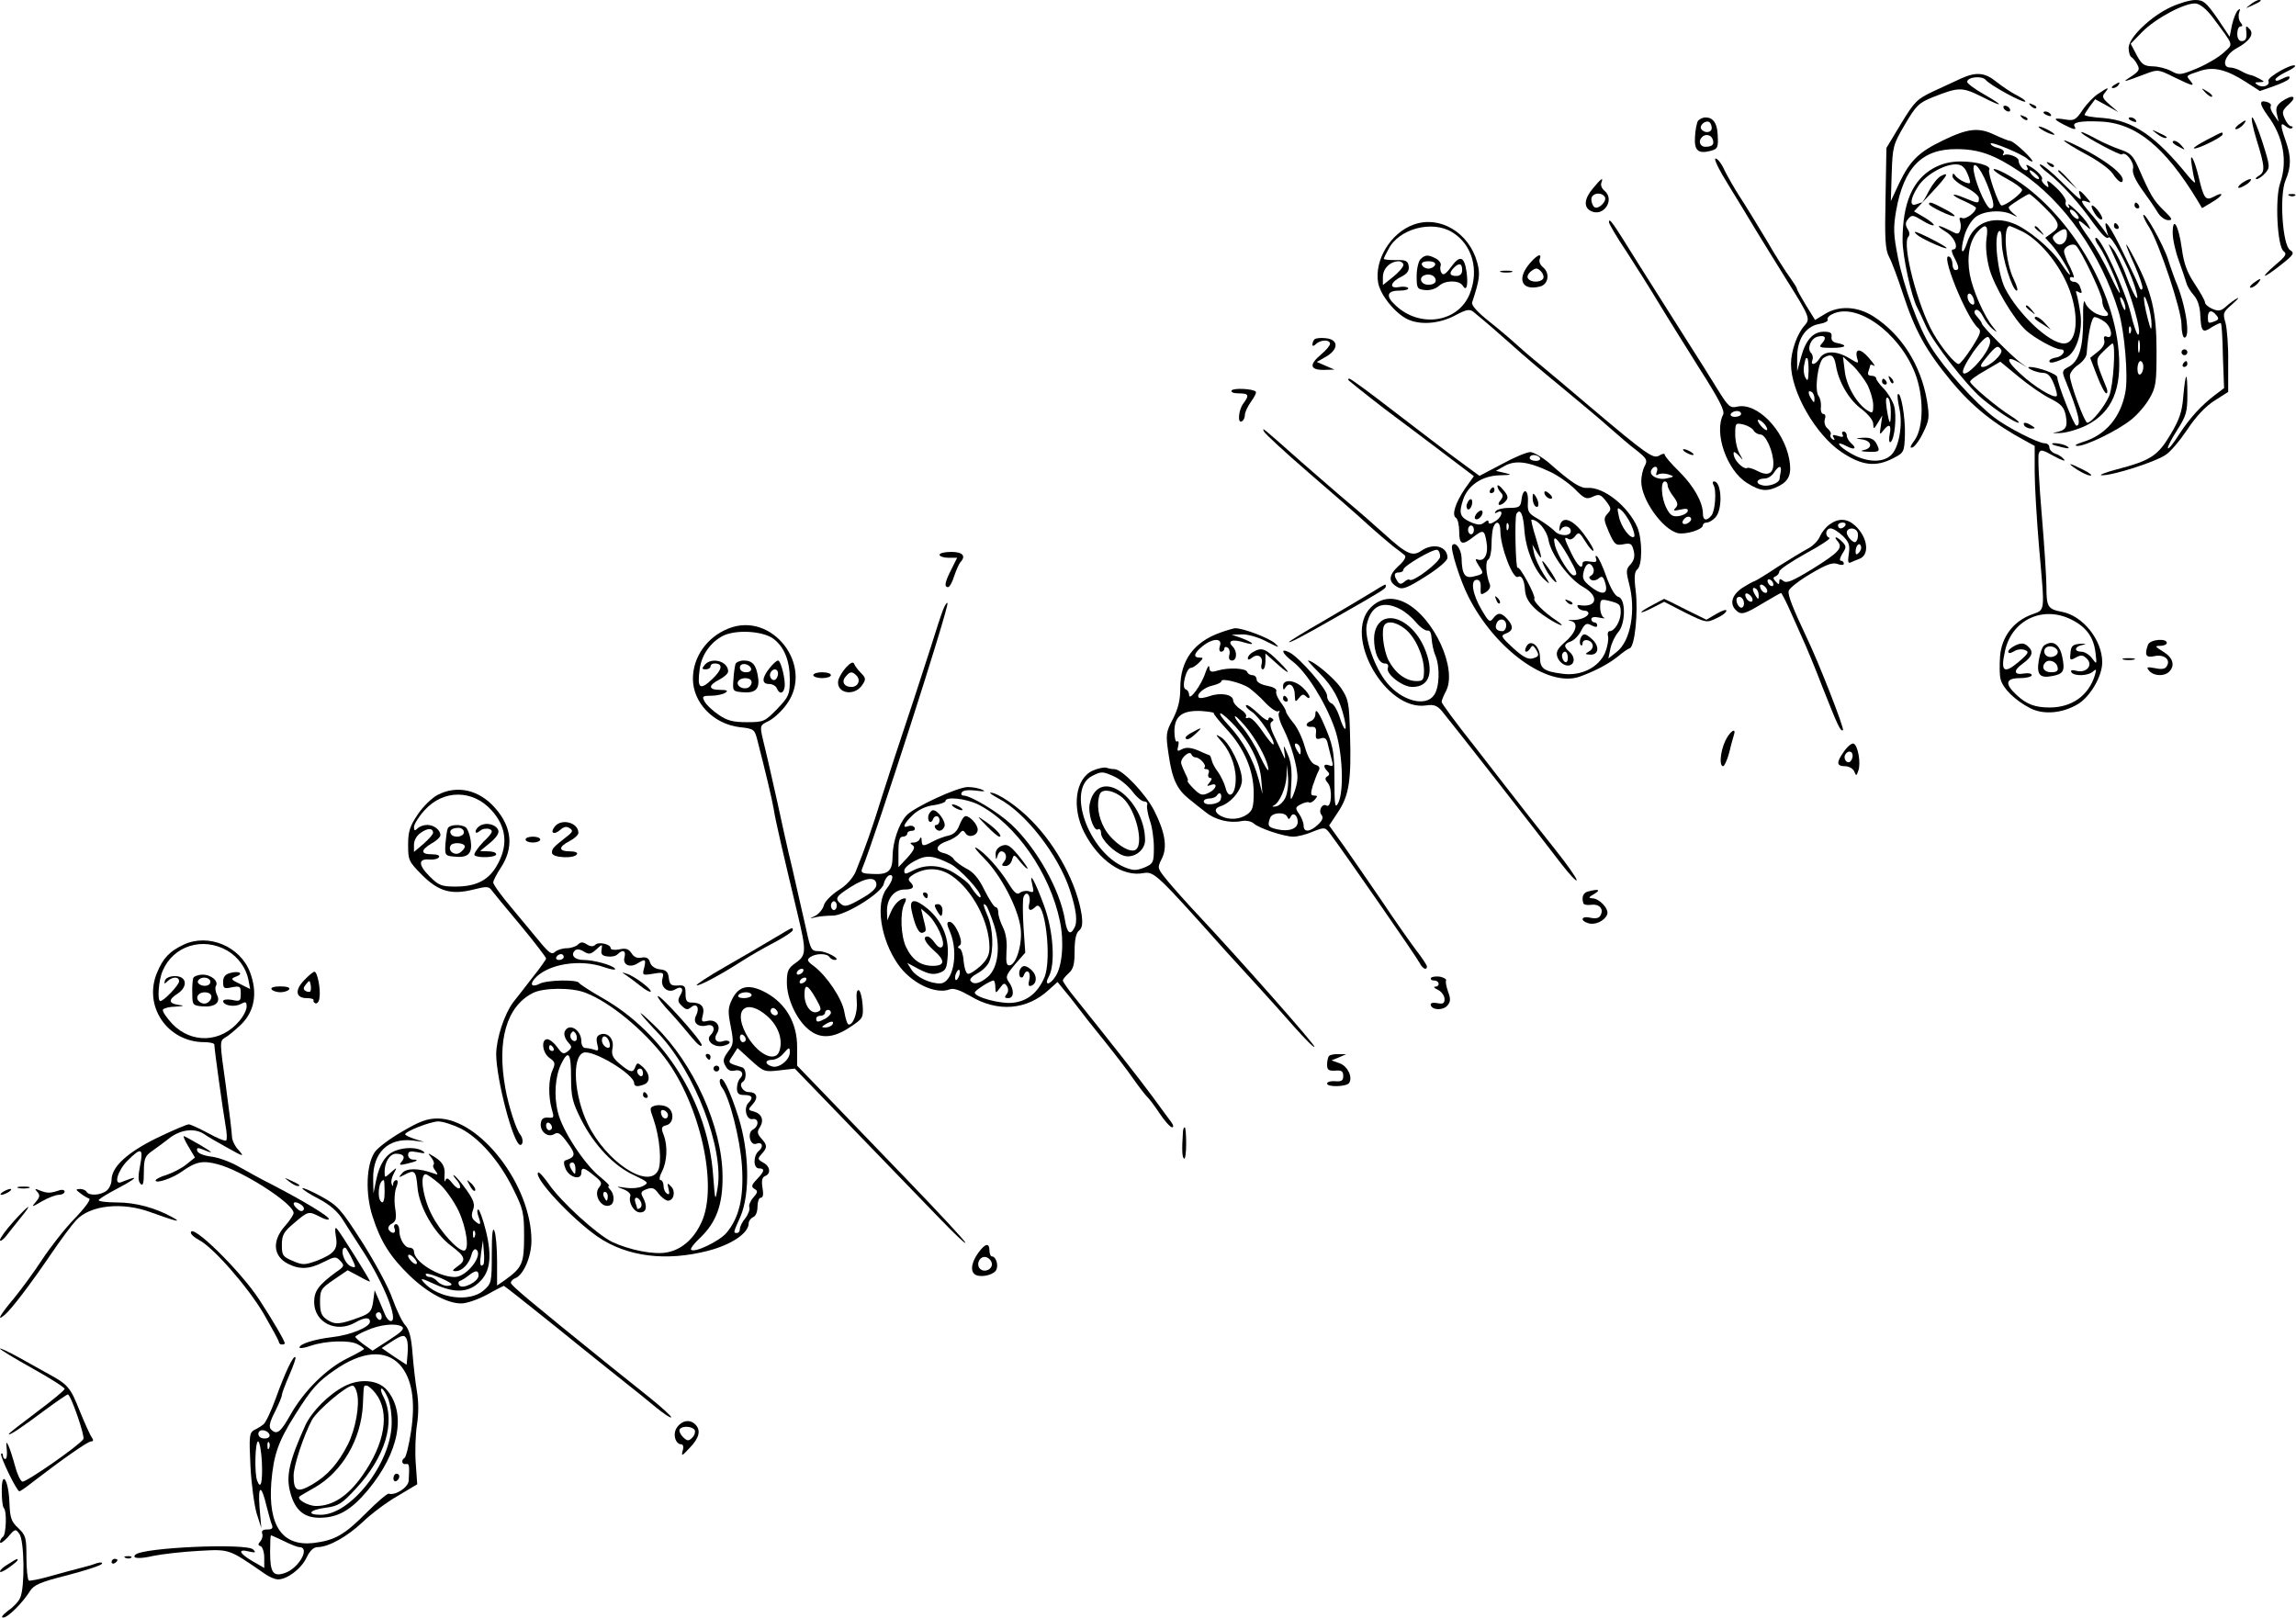 <?xml version="1.0" standalone="no"?>
<!DOCTYPE svg PUBLIC "-//W3C//DTD SVG 20010904//EN"
 "http://www.w3.org/TR/2001/REC-SVG-20010904/DTD/svg10.dtd">
<svg version="1.0" xmlns="http://www.w3.org/2000/svg"
 width="782pt" height="551pt" viewBox="0 0 782 551"
 preserveAspectRatio="xMidYMid meet">
<g transform="translate(0,551) scale(0.1,-0.1)"
fill="#000000" stroke="none">
<path d="M7394 5486 c-69 -32 -144 -104 -144 -139 0 -14 4 -29 10 -32 5 -3 15
-15 20 -26 9 -16 5 -22 -22 -40 -33 -21 -28 -20 49 9 42 16 44 16 98 -11 64
-31 72 -33 55 -12 -15 18 -16 17 32 33 46 16 90 6 157 -37 l48 -31 46 16 c26
9 49 20 53 25 7 12 -3 11 -27 -1 -11 -6 -19 -7 -19 -1 0 5 16 16 36 26 20 9
34 19 31 21 -9 10 -95 -39 -91 -51 7 -16 -19 -26 -37 -14 -11 7 -10 9 6 9 19
1 19 1 2 11 -11 6 -24 12 -30 13 -7 1 -22 7 -34 14 -12 7 -29 12 -37 12 -32 0
-18 44 21 65 46 25 62 50 44 67 -10 11 -12 10 -11 -2 4 -29 0 -40 -15 -40 -9
0 -15 9 -15 25 0 14 5 25 11 25 8 0 8 4 0 14 -6 7 -8 22 -5 32 5 14 4 16 -4 9
-6 -6 -15 -28 -20 -50 l-8 -40 -42 63 c-38 54 -47 62 -75 62 -18 0 -55 -11
-83 -24z m143 -36 c74 -100 70 -88 37 -119 -16 -15 -56 -39 -89 -53 -58 -24
-63 -25 -90 -10 -17 9 -45 16 -64 16 -29 1 -37 7 -54 39 l-20 38 39 40 c46 47
148 101 183 97 15 -2 37 -20 58 -48z"/>
<path d="M7664 5494 c-18 -14 -18 -14 6 -3 31 14 36 19 24 19 -6 0 -19 -7 -30
-16z"/>
<path d="M6680 5243 c-19 -9 -62 -29 -95 -44 -55 -26 -64 -34 -110 -110 l-50
-83 -3 -171 c-3 -139 -1 -175 12 -200 9 -16 30 -73 47 -125 42 -128 78 -193
166 -300 71 -85 144 -144 252 -202 l31 -17 0 -88 c0 -48 7 -164 15 -258 20
-229 22 -210 -27 -229 -61 -23 -101 -76 -106 -142 -2 -29 -2 -64 2 -78 8 -31
48 -71 100 -98 46 -24 111 -18 164 14 42 26 82 95 82 142 0 76 -66 159 -138
172 -47 9 -52 17 -52 84 0 30 -7 141 -16 247 -9 105 -14 199 -10 208 5 15 11
14 52 -9 26 -14 41 -19 34 -11 -6 8 -20 17 -31 20 -10 4 -19 13 -19 21 0 8 -7
14 -16 14 -22 0 -128 54 -172 88 -65 50 -170 166 -216 241 -41 64 -92 204
-112 305 -15 76 -16 100 -6 158 26 147 88 211 206 210 76 0 129 -19 217 -78
148 -98 276 -281 335 -476 20 -66 33 -220 23 -273 -16 -87 -67 -147 -146 -171
-22 -7 -30 -12 -18 -13 28 -1 137 52 183 89 22 17 50 50 63 73 22 38 24 53 24
162 0 132 -16 200 -74 312 -39 75 -39 64 0 -22 16 -37 28 -72 26 -78 -3 -7 -8
-3 -12 8 -4 11 -28 62 -53 113 -44 91 -70 128 -58 81 l7 -24 -18 25 c-10 13
-30 39 -45 56 -32 37 -35 46 -10 37 15 -6 15 -4 -2 15 -22 26 -30 28 -22 7 9
-24 1 -18 -62 45 -33 33 -66 60 -73 60 -6 0 5 -14 27 -30 50 -40 105 -101 156
-173 27 -37 44 -53 49 -46 8 13 67 -96 89 -164 22 -69 3 -49 -26 27 -15 42
-37 86 -47 98 -10 13 -17 19 -14 13 2 -5 18 -39 34 -75 41 -89 81 -230 65
-230 -4 0 -16 33 -25 73 -19 78 -101 257 -118 257 -6 0 -1 -14 11 -30 21 -29
70 -141 70 -157 -1 -5 -16 24 -34 62 -18 39 -49 93 -69 121 -42 58 -48 76 -16
48 22 -19 22 -19 11 1 -6 11 -25 34 -43 50 -18 17 -28 24 -24 16 5 -9 4 -12
-3 -7 -6 4 -9 12 -6 19 2 7 -12 28 -32 47 -25 24 -35 29 -30 16 5 -16 4 -17
-9 -6 -8 7 -13 16 -10 20 4 7 -17 30 -44 45 -9 5 -12 4 -7 -3 4 -7 3 -12 -3
-12 -11 0 -26 20 -26 34 0 11 -37 25 -49 18 -5 -3 -6 0 -2 6 4 7 -3 14 -19 18
-14 3 -25 10 -25 15 0 9 108 -36 125 -52 5 -5 12 -9 17 -9 4 0 -9 16 -29 35
-20 19 -41 35 -46 35 -6 0 -30 10 -54 21 -54 26 -91 22 -177 -20 -81 -39 -111
-69 -147 -144 l-29 -62 3 95 c3 91 5 98 45 166 38 65 48 74 95 93 89 35 99 35
166 2 76 -39 80 -33 6 9 -30 17 -55 36 -55 41 0 17 50 22 63 7 14 -18 128 -80
135 -74 2 3 -11 12 -30 22 -18 9 -49 30 -68 45 -39 32 -69 35 -120 12z m256
-328 c9 -8 11 -15 6 -15 -5 0 -15 7 -22 15 -7 8 -9 15 -6 15 4 0 14 -7 22 -15z
m144 -147 c0 -6 -7 -5 -15 2 -8 7 -15 17 -15 22 0 6 7 5 15 -2 8 -7 15 -17 15
-22z m248 -363 c0 -24 -3 -19 -13 20 -17 65 -17 101 0 50 8 -22 13 -53 13 -70z
m-89 55 c0 -10 -3 -8 -9 5 -12 27 -12 43 0 25 5 -8 9 -22 9 -30z m18 -82 c-3
-8 -6 -5 -6 6 -1 11 2 17 5 13 3 -3 4 -12 1 -19z m30 -65 c-3 -10 -5 -2 -5 17
0 19 2 27 5 18 2 -10 2 -26 0 -35z m13 -52 c0 -11 -4 -23 -10 -26 -6 -4 -10 5
-10 19 0 14 5 26 10 26 6 0 10 -9 10 -19z m-246 -861 c51 -25 77 -60 83 -113
5 -41 5 -42 -12 -19 -9 12 -25 22 -36 22 -26 0 -24 18 4 23 15 4 12 5 -8 4
-25 -2 -31 -7 -33 -30 -3 -26 -2 -28 18 -17 18 10 25 9 38 -4 22 -22 -2 -50
-36 -41 -15 4 -21 2 -17 -5 9 -14 58 -13 74 3 11 10 12 7 6 -13 -21 -69 -78
-110 -154 -110 -50 0 -79 11 -113 43 -41 38 -37 57 12 57 22 0 40 5 40 10 0 6
-11 8 -25 6 -37 -7 -39 10 -5 34 33 24 38 41 15 60 -12 10 -21 10 -40 2 -14
-7 -25 -16 -25 -22 0 -6 7 -6 19 1 10 7 27 9 37 5 16 -6 14 -11 -21 -41 -50
-42 -62 -33 -46 38 23 105 128 155 225 107z"/>
<path d="M6963 3312 c-7 -4 -15 -27 -19 -51 -8 -49 3 -62 45 -54 39 7 45 17
35 65 -9 44 -32 59 -61 40z m45 -19 c5 -17 -26 -29 -40 -15 -6 6 -7 15 -3 22
9 14 37 9 43 -7z m0 -56 c3 -12 -3 -17 -22 -17 -25 0 -35 18 -19 34 12 12 38
2 41 -17z"/>
<path d="M7200 5220 c-9 -6 -10 -10 -3 -10 6 0 15 5 18 10 8 12 4 12 -15 0z"/>
<path d="M7147 5191 c-16 -10 -40 -35 -54 -56 -23 -34 -29 -37 -59 -32 -42 7
-43 2 -4 -18 33 -17 44 -19 36 -6 -9 14 18 20 86 17 121 -4 221 -85 332 -268
l16 -27 35 21 c38 22 42 38 5 18 -28 -15 -34 -6 -51 65 -15 64 -33 95 -24 42
3 -21 8 -46 11 -55 3 -9 -7 -1 -23 18 -111 137 -187 189 -289 198 -35 2 -64 7
-64 11 0 3 9 16 18 29 l18 24 40 -22 39 -22 -29 25 c-25 22 -28 28 -17 41 17
21 12 20 -22 -3z"/>
<path d="M7512 5194 c10 -10 20 -16 22 -13 3 3 -5 11 -17 18 -21 13 -21 12 -5
-5z"/>
<path d="M7771 5164 c-17 -13 -21 -22 -16 -43 l6 -26 -16 23 c-9 12 -14 26
-11 31 3 5 -3 11 -14 14 -26 7 -25 -7 3 -46 54 -72 69 -156 43 -231 -18 -51
-10 -216 12 -232 12 -9 7 -17 -29 -47 -56 -49 -42 -48 20 1 43 34 47 40 31 50
-26 16 -37 186 -16 237 20 47 20 81 1 135 -19 54 -19 66 0 50 9 -7 18 -10 22
-6 3 3 2 6 -4 6 -5 0 -15 11 -21 25 -11 23 -9 29 14 50 31 28 12 35 -25 9z"/>
<path d="M6917 5149 c7 -7 15 -10 18 -7 3 3 -2 9 -12 12 -14 6 -15 5 -6 -5z"/>
<path d="M6825 5140 c3 -5 11 -10 16 -10 6 0 7 5 4 10 -3 6 -11 10 -16 10 -6
0 -7 -4 -4 -10z"/>
<path d="M6960 5126 c0 -2 7 -7 16 -10 8 -3 12 -2 9 4 -6 10 -25 14 -25 6z"/>
<path d="M6887 5109 c7 -7 15 -10 18 -7 3 3 -2 9 -12 12 -14 6 -15 5 -6 -5z"/>
<path d="M5783 5098 c-4 -7 -9 -32 -10 -54 -3 -46 10 -59 53 -48 25 7 27 11
24 59 -2 36 -16 55 -41 55 -10 0 -21 -6 -26 -12z m47 -24 c0 -17 -26 -19 -36
-3 -7 12 15 31 28 23 4 -3 8 -12 8 -20z m3 -38 c7 -18 -1 -26 -25 -26 -18 0
-25 20 -11 33 11 12 31 8 36 -7z"/>
<path d="M7250 5106 c0 -2 7 -7 16 -10 8 -3 12 -2 9 4 -6 10 -25 14 -25 6z"/>
<path d="M7686 5033 c29 -93 29 -109 7 -122 -10 -6 -13 -11 -7 -11 6 0 19 9
29 20 17 19 17 23 -9 105 -15 47 -31 85 -35 85 -5 0 2 -35 15 -77z"/>
<path d="M7624 5085 c-10 -8 -14 -15 -8 -15 6 0 17 7 24 15 16 19 9 19 -16 0z"/>
<path d="M6960 5065 c14 -8 30 -14 35 -14 6 0 -1 6 -15 14 -14 8 -29 14 -35
14 -5 0 1 -6 15 -14z"/>
<path d="M7344 5056 c11 -9 24 -16 30 -16 12 0 7 5 -24 19 -24 11 -24 11 -6
-3z"/>
<path d="M7091 5056 c17 -16 132 -77 136 -72 12 12 43 -27 38 -48 -4 -14 7
-38 30 -71 20 -27 44 -62 53 -77 9 -16 26 -28 37 -28 16 0 14 5 -16 34 -34 33
-45 51 -87 148 -17 38 -28 48 -59 58 -21 7 -58 23 -82 36 -40 22 -61 30 -50
20z"/>
<path d="M7517 5034 c-27 -14 -47 -27 -45 -29 6 -7 98 38 98 47 0 10 3 11 -53
-18z"/>
<path d="M7030 5031 c0 -3 33 -24 74 -46 40 -21 82 -51 92 -67 18 -27 34 -37
34 -20 -1 19 -44 55 -118 96 -45 24 -82 41 -82 37z"/>
<path d="M7400 5025 c0 -2 10 -10 23 -16 20 -11 21 -11 8 4 -13 16 -31 23 -31
12z"/>
<path d="M5885 4883 c30 -49 73 -119 96 -158 23 -38 71 -115 105 -170 78 -124
80 -131 61 -153 -26 -28 -47 -88 -47 -132 0 -95 84 -241 172 -300 69 -46 116
-52 176 -21 37 19 38 21 40 81 2 57 -14 148 -24 137 -3 -2 0 -24 5 -48 13 -57
-2 -138 -30 -161 -30 -26 -85 -22 -136 8 -44 25 -55 46 -13 24 26 -14 36 -8
15 10 -8 7 -15 19 -15 26 0 8 -5 14 -11 14 -5 0 -7 -5 -3 -11 4 -8 -1 -9 -16
-4 -17 5 -21 4 -15 -5 5 -9 4 -11 -4 -6 -6 4 -9 11 -6 16 3 4 -2 13 -10 20 -9
7 -13 21 -10 31 4 11 2 19 -5 19 -6 0 -10 11 -8 24 1 13 -2 29 -8 37 -15 19
-2 118 17 130 26 16 36 9 42 -26 9 -56 45 -118 88 -149 23 -18 39 -38 39 -50
1 -19 2 -19 16 4 l15 25 -5 -35 c-5 -31 -4 -33 8 -17 20 26 29 21 22 -13 -3
-17 -2 -29 3 -26 14 9 22 89 12 124 -6 19 -22 45 -36 59 -14 14 -25 30 -25 34
0 5 -7 9 -16 9 -11 0 -14 5 -10 16 3 9 6 18 6 20 0 3 6 2 13 -2 6 -5 -1 8 -18
27 -30 35 -50 33 -39 -4 5 -16 3 -16 -28 3 -43 26 -84 26 -100 0 -14 -23 -33
-27 -25 -6 3 7 1 18 -5 24 -14 14 -1 49 22 55 26 7 33 -3 16 -22 -13 -14 -9
-16 34 -16 48 0 56 9 15 17 -12 2 -19 10 -17 21 2 13 -4 17 -26 17 -37 0 -62
-28 -78 -87 l-13 -48 0 45 c-1 62 27 107 73 116 20 3 33 10 31 15 -3 4 3 13
14 18 82 44 228 -60 283 -199 31 -79 30 -184 0 -228 -16 -22 -19 -30 -8 -26 8
3 25 26 37 52 20 41 21 51 12 108 -21 121 -87 225 -182 286 -55 35 -118 38
-166 8 l-33 -20 -31 50 c-17 28 -31 53 -31 57 0 3 -11 20 -23 37 -13 17 -50
75 -81 129 -32 53 -72 119 -90 146 -18 28 -41 68 -52 90 -10 23 -24 41 -31 41
-7 0 12 -39 42 -87z m275 -635 c-1 -33 -3 -39 -10 -26 -6 9 -8 27 -6 40 6 29
5 28 11 28 3 0 5 -19 5 -42z m201 -50 c10 -21 19 -51 19 -68 0 -28 -2 -29 -20
-18 -36 23 -72 85 -77 135 l-6 48 33 -30 c17 -16 40 -47 51 -67z m-181 -46 c0
-15 -2 -15 -10 -2 -13 20 -13 33 0 25 6 -3 10 -14 10 -23z m260 -44 c0 -51 -5
-47 -14 10 -4 29 -3 41 4 37 5 -3 10 -25 10 -47z"/>
<path d="M6585 4937 c-71 -40 -105 -119 -105 -246 0 -54 30 -192 50 -229 5 -9
19 -39 31 -66 25 -55 135 -197 189 -243 46 -39 112 -83 125 -83 5 0 -6 11 -26
23 -47 29 -139 107 -139 117 0 5 23 22 52 38 l51 30 63 -52 c35 -29 83 -62
108 -74 37 -19 46 -29 52 -58 7 -40 0 -50 -36 -57 -14 -2 -6 -3 18 -2 23 1 64
14 90 27 85 44 119 122 108 251 -19 233 -191 502 -388 607 -21 11 -38 17 -38
13 0 -5 21 -19 47 -33 26 -14 48 -30 50 -36 3 -10 -54 -54 -70 -54 -9 0 -48
111 -42 121 9 14 -41 29 -98 29 -35 0 -65 -8 -92 -23z m113 -12 c7 -14 12 -30
12 -36 0 -11 -41 8 -52 25 -5 7 -8 5 -8 -5 0 -8 20 -25 45 -37 25 -12 45 -29
45 -37 0 -19 -2 -19 -47 0 -50 21 -53 12 -3 -10 22 -10 40 -20 40 -23 0 -14
-34 -40 -46 -35 -10 4 -12 0 -8 -11 3 -9 3 -23 0 -31 -5 -14 -9 -14 -35 0 -43
22 -52 19 -13 -5 30 -18 46 -60 23 -60 -6 0 -3 -12 5 -27 17 -33 18 -43 4 -43
-5 0 -10 9 -10 19 0 11 -4 23 -10 26 -36 22 57 -208 97 -242 12 -10 9 -20 -21
-67 -20 -31 -40 -56 -45 -56 -12 0 -56 52 -86 104 -53 91 -109 306 -85 330 5
5 4 16 -3 26 -8 14 -8 22 2 34 12 15 17 14 48 -5 19 -12 36 -19 39 -16 3 2
-11 14 -31 26 l-36 21 33 35 c78 82 94 104 58 85 -11 -6 -29 -29 -40 -50 -11
-22 -22 -40 -24 -40 -3 0 -11 -3 -20 -6 -23 -9 -20 20 7 61 24 38 87 75 128
75 18 0 29 -8 37 -25z m70 -43 c25 -64 27 -82 11 -82 -12 0 -46 74 -55 119
-11 53 18 28 44 -37z m195 -78 c53 -52 57 -66 25 -88 l-22 -16 20 -22 c24 -26
64 -92 64 -103 0 -5 -14 13 -31 39 -33 50 -114 117 -162 135 -72 28 -136 1
-157 -65 -17 -51 -25 -33 -10 21 7 26 24 54 38 65 27 22 90 27 125 9 21 -10
21 -10 3 5 -11 9 -17 19 -13 22 10 10 61 42 68 43 3 1 27 -20 52 -45z m-197
-106 c-4 -27 0 -66 9 -101 16 -61 84 -175 126 -213 29 -26 98 -64 117 -64 22
0 8 -25 -16 -28 -12 -2 -22 -7 -22 -12 0 -10 20 -5 57 12 34 16 57 87 49 148
-4 28 -10 58 -13 67 -4 11 -3 14 5 9 14 -8 15 -5 6 18 -3 9 -12 16 -20 16 -8
0 -14 5 -14 11 0 5 5 7 11 4 6 -4 1 11 -10 34 -12 22 -21 47 -21 55 0 16 30
30 41 19 19 -19 89 -166 89 -187 0 -12 5 -27 12 -34 19 -19 1 -25 -31 -11 -17
8 -35 25 -39 38 -5 15 -8 -7 -7 -60 0 -94 -14 -140 -50 -159 -21 -11 -22 -16
-13 -39 47 -116 58 -161 40 -161 -8 0 -65 144 -65 165 0 11 -66 35 -94 35 -19
-1 24 -20 44 -20 17 0 27 -10 38 -37 8 -20 13 -39 10 -42 -9 -9 -76 31 -124
76 -49 44 -51 65 -4 38 l28 -17 -25 18 c-29 22 -130 123 -130 132 0 3 -7 13
-16 23 -10 11 -12 19 -5 23 6 4 17 -6 25 -22 8 -16 23 -35 33 -43 17 -13 17
-13 2 6 -31 37 -70 126 -80 180 -11 61 -1 115 27 146 27 30 37 23 30 -23z
m123 23 c67 -35 139 -129 166 -217 27 -88 15 -164 -25 -164 -50 0 -156 100
-201 188 -25 51 -39 176 -21 194 6 6 10 -6 10 -39 0 -48 36 -163 51 -163 5 0
0 17 -10 38 -29 58 -38 182 -14 182 3 0 23 -9 44 -19z m151 -10 c0 -29 -25
-45 -41 -25 -11 14 -10 18 6 30 26 19 35 18 35 -5z m-317 -222 c3 -13 1 -19
-6 -16 -15 5 -22 37 -9 37 5 0 12 -9 15 -21z m445 -75 c24 -17 31 -60 8 -51
-9 4 -12 0 -9 -12 3 -12 -5 -26 -22 -39 l-26 -21 23 -60 c13 -34 27 -61 32
-61 4 0 5 8 1 18 -40 99 -40 96 -11 125 15 15 29 27 31 27 12 0 3 -144 -11
-178 -15 -36 -60 -92 -75 -92 -9 0 -59 135 -59 160 0 10 12 26 28 37 15 10 28
27 29 38 5 70 17 125 27 125 6 0 22 -7 34 -16z m-395 -87 c-19 -42 -75 -99
-86 -88 -6 6 6 31 33 71 29 40 47 57 53 51 7 -7 7 -18 0 -34z m43 -9 c8 -13
-40 -58 -63 -58 -11 0 -7 9 14 34 31 38 38 42 49 24z"/>
<path d="M6570 4815 c0 -8 82 -47 87 -41 3 2 -13 14 -36 25 -41 22 -51 25 -51
16z"/>
<path d="M6535 4706 c24 -16 95 -47 95 -41 0 6 -96 55 -107 55 -4 0 1 -6 12
-14z"/>
<path d="M6930 4736 c0 -2 8 -10 18 -17 15 -13 16 -12 3 4 -13 16 -21 21 -21
13z"/>
<path d="M6900 4466 c0 -2 8 -10 18 -17 15 -13 16 -12 3 4 -13 16 -21 21 -21
13z"/>
<path d="M6930 4426 c0 -2 12 -12 28 -21 l27 -18 -19 21 c-17 20 -36 29 -36
18z"/>
<path d="M6977 4949 c7 -7 15 -10 18 -7 3 3 -2 9 -12 12 -14 6 -15 5 -6 -5z"/>
<path d="M7010 4927 c0 -2 15 -16 33 -33 l32 -29 -29 33 c-28 30 -36 37 -36
29z"/>
<path d="M5426 4869 c-30 -35 -33 -64 -9 -77 43 -24 85 37 48 68 -9 7 -14 19
-11 27 8 21 0 16 -28 -18z m40 -30 c8 -14 -21 -43 -35 -35 -6 4 -11 16 -11 27
0 21 34 27 46 8z"/>
<path d="M7634 4885 c-10 -8 -14 -15 -8 -15 5 0 19 7 30 15 10 8 14 15 8 15
-5 0 -19 -7 -30 -15z"/>
<path d="M7798 4843 c7 -3 16 -2 19 1 4 3 -2 6 -13 5 -11 0 -14 -3 -6 -6z"/>
<path d="M7270 4810 c0 -5 5 -10 11 -10 5 0 7 5 4 10 -3 6 -8 10 -11 10 -2 0
-4 -4 -4 -10z"/>
<path d="M7130 4791 c11 -22 30 -37 30 -24 -1 11 -26 43 -34 43 -4 0 -2 -9 4
-19z"/>
<path d="M7300 4776 c0 -5 9 -24 21 -42 34 -56 109 -281 109 -329 0 -25 5 -45
10 -45 22 0 4 115 -31 195 -4 11 -16 43 -25 72 -15 48 -83 169 -84 149z"/>
<path d="M4815 4745 c-79 -28 -135 -122 -121 -199 8 -41 55 -100 97 -122 43
-22 109 -18 164 11 39 21 50 23 63 13 38 -31 90 -76 137 -118 27 -25 99 -86
159 -135 60 -50 135 -112 166 -140 31 -27 73 -64 95 -80 34 -27 37 -33 27 -52
-7 -12 -12 -36 -12 -53 0 -61 71 -162 124 -176 27 -6 86 12 86 27 0 5 6 9 13
9 8 0 21 8 30 18 25 27 21 122 -5 122 -5 0 -6 -5 -2 -12 11 -17 6 -89 -7 -104
-16 -20 -29 -17 -29 6 0 39 -31 94 -80 143 -28 27 -50 53 -50 58 0 5 -8 4 -19
-3 -20 -12 -42 3 -236 167 -55 47 -129 109 -165 139 -36 29 -76 64 -90 77 -14
13 -54 47 -88 74 -40 32 -61 55 -58 65 26 79 28 97 17 137 -28 101 -127 160
-216 128z m131 -26 c69 -42 93 -130 59 -212 -40 -96 -170 -115 -252 -37 -34
31 -30 50 13 50 19 0 33 4 30 9 -3 4 -17 6 -32 3 -35 -6 -28 18 10 36 19 10
26 20 24 35 -3 19 -9 22 -46 21 -23 0 -41 2 -39 5 1 3 8 18 16 32 35 70 149
100 217 58z m-166 -111 c0 -7 -16 -26 -35 -41 l-35 -28 0 27 c0 29 24 53 53
54 9 0 17 -6 17 -12z m863 -705 c-4 -11 -3 -14 5 -9 7 4 22 4 35 0 21 -7 20
-8 -8 -14 -31 -6 -61 12 -50 30 10 17 25 11 18 -7z m37 -47 c0 -7 9 -24 20
-38 15 -20 16 -28 7 -38 -10 -10 -6 -11 16 -6 21 5 28 3 25 -6 -3 -7 -16 -14
-31 -16 -20 -3 -29 3 -41 27 -18 34 -21 91 -6 91 6 0 10 -6 10 -14z m80 -115
c0 -5 -7 -11 -15 -15 -15 -5 -20 5 -8 17 9 10 23 9 23 -2z"/>
<path d="M4838 4627 c-7 -8 -13 -33 -13 -58 0 -41 2 -44 28 -47 18 -2 37 4 49
15 21 19 68 19 80 0 13 -22 19 1 13 47 -8 54 -23 58 -54 15 -17 -23 -26 -28
-31 -19 -5 7 -6 19 -3 26 2 7 -5 17 -16 23 -26 14 -37 14 -53 -2z m50 -19 c-3
-7 -13 -13 -23 -13 -10 0 -20 6 -22 13 -3 7 5 12 22 12 17 0 25 -5 23 -12z
m92 -18 c0 -13 -7 -20 -20 -20 -23 0 -26 10 -8 28 18 18 28 15 28 -8z m-90
-36 c0 -8 -10 -14 -25 -14 -26 0 -35 25 -12 33 18 6 37 -3 37 -19z"/>
<path d="M5480 4753 c0 -5 27 -52 61 -102 33 -51 82 -129 109 -174 27 -45 90
-145 138 -222 67 -105 87 -144 81 -157 -32 -62 12 -190 81 -233 46 -29 69 -31
110 -10 34 18 43 42 34 91 -19 101 -110 193 -176 179 -25 -6 -31 -1 -67 57
-21 35 -73 117 -115 183 -42 66 -113 179 -158 250 -85 137 -98 156 -98 138z
m450 -653 c0 -5 -9 -10 -21 -10 -11 0 -17 5 -14 10 3 6 13 10 21 10 8 0 14 -4
14 -10z m80 -35 c7 -9 11 -17 8 -20 -2 -2 -12 4 -21 15 -9 11 -13 20 -8 20 5
0 14 -7 21 -15z m-37 -22 c4 -7 15 -13 23 -13 18 0 44 -58 44 -99 0 -35 -19
-44 -55 -25 -15 8 -30 12 -34 10 -9 -6 -36 16 -44 37 -3 9 -4 17 0 17 3 0 12
-8 20 -17 11 -13 10 -10 -1 9 -9 15 -16 46 -16 68 0 39 1 40 28 34 15 -4 31
-13 35 -21z m92 -140 c-2 -10 -4 -21 -4 -25 -2 -14 -38 -27 -59 -21 -26 6 -19
23 9 23 10 0 24 9 31 20 16 25 27 26 23 3z"/>
<path d="M7200 4740 c0 -5 5 -10 11 -10 5 0 7 5 4 10 -3 6 -8 10 -11 10 -2 0
-4 -4 -4 -10z"/>
<path d="M7400 4717 c0 -21 9 -63 21 -95 11 -31 23 -66 26 -77 3 -11 15 -30
26 -42 12 -14 20 -38 21 -67 3 -57 8 -62 40 -40 15 9 28 15 30 13 3 -2 6 -53
7 -113 l4 -108 -29 -22 c-49 -37 -87 -79 -123 -134 -19 -30 -36 -52 -39 -49
-3 3 11 30 30 60 32 50 36 63 36 123 0 84 -6 80 -14 -7 -4 -52 -13 -78 -44
-130 -43 -72 -68 -88 -183 -118 -41 -11 -63 -20 -50 -20 36 -1 181 45 216 69
17 10 50 50 75 87 29 44 62 79 92 98 l47 30 0 100 c1 55 -4 116 -9 135 -10 33
-8 37 22 63 18 16 26 25 18 21 -8 -4 -25 -16 -37 -27 -19 -17 -27 -18 -48 -9
-14 6 -25 16 -25 22 0 6 -16 34 -35 63 -26 39 -37 69 -44 121 -11 79 -31 112
-31 53z m149 -281 c9 -11 8 -15 -5 -20 -23 -9 -24 -8 -24 14 0 23 13 26 29 6z"/>
<path d="M5204 4605 c-38 -50 -17 -86 41 -71 29 7 35 46 10 66 -9 7 -14 19
-11 27 10 25 -13 13 -40 -22z m52 -44 c-9 -14 -43 -14 -52 1 -4 6 1 17 12 25
15 11 20 11 32 -1 8 -8 11 -19 8 -25z"/>
<path d="M5113 4583 c9 -2 25 -2 35 0 9 3 1 5 -18 5 -19 0 -27 -2 -17 -5z"/>
<path d="M7674 4545 c-10 -8 -14 -15 -8 -15 6 0 17 7 24 15 16 19 9 19 -16 0z"/>
<path d="M4477 4354 c-4 -4 -7 -12 -7 -18 0 -6 5 -5 12 2 15 15 48 16 48 1 0
-6 -13 -22 -30 -36 -42 -35 -39 -53 8 -53 l37 1 -30 13 -30 13 33 19 c42 25
41 58 -3 62 -17 2 -34 0 -38 -4z"/>
<path d="M7430 4310 c0 -5 5 -10 10 -10 6 0 10 5 10 10 0 6 -4 10 -10 10 -5 0
-10 -4 -10 -10z"/>
<path d="M7435 4270 c-3 -5 -1 -10 4 -10 6 0 11 5 11 10 0 6 -2 10 -4 10 -3 0
-8 -4 -11 -10z"/>
<path d="M6436 4217 c3 -10 9 -15 12 -12 3 3 0 11 -7 18 -10 9 -11 8 -5 -6z"/>
<path d="M4596 4212 c30 -25 115 -92 156 -122 26 -19 97 -73 157 -118 l111
-84 -30 -42 c-34 -50 -46 -91 -31 -100 6 -4 11 -25 11 -47 0 -44 10 -48 47
-19 35 27 39 26 46 -17 7 -40 -7 -67 -30 -59 -9 4 -9 -1 3 -20 19 -28 19 -29
-18 -38 -29 -7 -39 8 -40 64 -1 30 -22 58 -32 42 -7 -11 27 -119 55 -174 91
-181 272 -311 379 -273 53 19 100 44 132 70 15 13 33 25 39 27 17 6 29 122 20
196 -6 47 -4 65 6 73 17 15 17 100 0 142 -31 72 -115 139 -170 135 -24 -2 -54
17 -131 85 -24 20 -53 37 -64 37 -12 0 -55 -18 -97 -41 l-76 -40 -72 53 c-40
29 -137 104 -217 165 -80 62 -149 113 -154 113 -6 0 -6 -3 0 -8z m649 -262 c3
-5 -3 -10 -14 -10 -12 0 -21 5 -21 10 0 6 6 10 14 10 8 0 18 -4 21 -10z m30
-45 c28 -12 67 -40 88 -60 33 -34 40 -37 62 -27 21 10 27 8 45 -15 18 -24 19
-28 5 -43 -14 -15 -13 -21 5 -63 19 -42 23 -46 49 -41 25 5 29 2 35 -21 5 -19
2 -33 -10 -47 -16 -16 -16 -24 -6 -64 25 -92 6 -198 -42 -235 l-28 -22 7 34
c4 19 16 43 26 55 26 28 27 114 1 121 -11 2 -26 28 -41 69 -12 35 -27 66 -32
69 -5 4 -6 0 -3 -8 4 -11 -1 -13 -20 -10 -16 3 -26 1 -26 -6 0 -24 -17 -9 -38
34 -25 52 -27 59 -10 49 6 -4 17 1 23 10 12 15 15 13 35 -19 12 -20 25 -34 27
-31 3 3 -11 28 -32 56 -40 54 -77 65 -83 25 -2 -15 -1 -17 6 -6 10 13 32 8 32
-8 0 -19 -40 -18 -56 1 -10 10 -35 28 -55 40 -33 19 -37 24 -35 59 2 44 -17
49 -22 6 -3 -24 -8 -27 -42 -27 -21 0 -42 -5 -46 -12 -4 -6 -3 -8 4 -4 23 14
20 -13 -3 -28 -16 -11 -25 -12 -25 -5 0 8 -4 8 -15 -1 -11 -9 -21 -9 -45 1
-38 17 -42 30 -27 76 16 50 66 83 126 84 40 1 42 2 16 8 l-30 7 30 17 c36 20
79 15 150 -18z m280 -181 c9 -20 14 -38 11 -42 -12 -11 -45 33 -52 68 -7 31
-6 34 8 22 9 -7 24 -29 33 -48z m-363 -21 c5 -65 35 -138 69 -168 20 -18 20
-17 -4 20 -14 22 -29 54 -32 70 l-6 30 15 -25 c20 -33 20 -27 -3 48 -11 34
-17 62 -15 62 22 0 52 -36 58 -69 8 -49 70 -134 119 -161 56 -32 46 -72 -16
-61 -5 1 -6 -3 -2 -9 3 -5 13 -10 21 -10 8 0 14 -4 14 -9 0 -12 -30 -24 -55
-23 -17 1 -17 0 -2 -4 25 -8 13 -42 -26 -74 -22 -20 -28 -31 -23 -47 7 -22 32
-37 47 -27 14 8 11 30 -6 44 -20 17 -19 27 5 35 11 4 27 20 35 36 13 25 19 28
35 19 14 -7 20 -7 20 0 0 5 -4 10 -10 10 -5 0 -10 5 -10 11 0 7 11 9 28 5 15
-3 21 -3 15 0 -7 3 -13 19 -13 35 0 27 2 29 28 23 39 -10 42 -12 42 -42 -1
-29 -21 -62 -38 -62 -5 0 -8 -8 -5 -18 2 -11 -2 -35 -10 -55 -22 -51 -83 -81
-146 -72 -63 8 -76 18 -76 56 0 37 -30 63 -45 39 -5 -8 -7 -17 -4 -19 3 -3 9
1 15 9 8 13 10 13 19 0 14 -22 12 -27 -11 -33 -15 -4 -33 6 -66 36 -41 38 -43
42 -24 49 25 9 27 25 4 50 -20 22 -32 23 -48 1 -11 -14 -15 -11 -39 30 -31 53
-39 102 -16 102 10 0 14 -9 13 -27 -1 -25 0 -26 18 -15 11 7 17 18 13 27 -13
33 -16 78 -5 84 6 4 11 27 11 51 0 24 3 50 6 59 10 25 24 18 24 -11 0 -56 43
-168 60 -158 12 7 22 -11 24 -45 2 -34 26 -63 78 -96 42 -27 66 -33 28 -7 -41
27 -80 66 -74 74 5 9 -50 112 -57 105 -7 -7 -11 173 -4 184 13 20 23 -1 27
-57z m-55 5 c-3 -8 -6 -5 -6 6 -1 11 2 17 5 13 3 -3 4 -12 1 -19z m-117 -3 c0
-8 -4 -15 -10 -15 -5 0 -10 7 -10 15 0 8 5 15 10 15 6 0 10 -7 10 -15z m320
-88 c32 -56 35 -67 20 -67 -13 0 -56 69 -64 103 -10 41 8 26 44 -36z m87 -43
c3 -9 0 -20 -7 -24 -9 -5 -9 -9 -1 -15 7 -4 18 -2 25 4 10 9 15 8 20 -5 18
-48 -3 -57 -48 -21 -24 19 -28 28 -22 50 7 30 23 35 33 11z m-297 -194 c0 -11
-6 -20 -13 -20 -19 0 -27 10 -20 26 8 21 33 17 33 -6z m210 -111 c0 -11 -4
-17 -10 -14 -5 3 -10 13 -10 21 0 8 5 14 10 14 6 0 10 -9 10 -21z"/>
<path d="M5100 3855 c0 -6 5 -16 12 -23 8 -8 8 -15 -2 -27 -7 -8 -8 -15 -2
-15 5 0 15 6 21 14 9 10 7 19 -9 37 -10 13 -19 19 -20 14z"/>
<path d="M5075 3840 c-3 -5 -1 -10 4 -10 6 0 11 5 11 10 0 6 -2 10 -4 10 -3 0
-8 -4 -11 -10z"/>
<path d="M5260 3832 c0 -12 19 -26 26 -19 2 2 -2 10 -11 17 -9 8 -15 8 -15 2z"/>
<path d="M5220 3813 c0 -12 5 -25 10 -28 13 -8 13 15 0 35 -8 12 -10 11 -10
-7z"/>
<path d="M4997 3795 c-4 -8 -2 -17 2 -20 5 -2 11 4 14 15 6 23 -8 27 -16 5z"/>
<path d="M5031 3763 c-7 -8 -10 -17 -7 -20 9 -9 29 13 25 25 -2 6 -10 3 -18
-5z"/>
<path d="M5264 3572 c8 -16 22 -35 32 -43 10 -8 5 4 -11 29 -32 48 -42 55 -21
14z"/>
<path d="M5096 3467 c3 -10 9 -15 12 -12 3 3 0 11 -7 18 -10 9 -11 8 -5 -6z"/>
<path d="M5337 3459 c7 -7 15 -10 18 -7 3 3 -2 9 -12 12 -14 6 -15 5 -6 -5z"/>
<path d="M5383 3335 c-3 -9 -3 -19 1 -22 3 -4 6 -1 6 5 0 17 27 15 34 -3 3 -8
-2 -19 -12 -24 -15 -9 -14 -10 6 -11 28 0 30 30 4 53 -23 21 -31 21 -39 2z"/>
<path d="M6410 4210 c0 -5 5 -10 11 -10 5 0 7 5 4 10 -3 6 -8 10 -11 10 -2 0
-4 -4 -4 -10z"/>
<path d="M4195 4180 c-4 -6 7 -10 24 -10 34 0 37 -6 16 -34 -17 -22 -21 -71
-5 -61 6 3 10 13 10 22 0 8 9 28 21 45 12 16 19 31 16 34 -10 10 -76 13 -82 4z"/>
<path d="M6895 4060 c3 -5 14 -10 23 -10 15 0 15 2 2 10 -20 13 -33 13 -25 0z"/>
<path d="M4305 4040 c4 -8 72 -71 152 -140 80 -69 171 -148 202 -177 31 -28
70 -61 86 -74 17 -12 34 -26 40 -31 5 -5 -3 -20 -23 -37 -34 -32 -34 -54 0
-72 15 -8 33 -1 93 37 43 27 75 54 75 64 0 39 -48 52 -89 24 -30 -21 -50 -12
-127 58 -32 29 -88 78 -124 108 -36 30 -105 91 -155 134 -139 123 -137 122
-130 106z m600 -426 c0 -18 -93 -89 -104 -79 -2 3 -11 0 -18 -7 -11 -9 -17 -9
-24 3 -13 20 -11 29 6 29 8 0 15 4 15 10 0 12 101 71 115 67 6 -2 10 -12 10
-23z"/>
<path d="M6343 4013 c33 -5 36 -30 5 -36 -14 -3 -9 -5 15 -6 40 -1 42 1 27 30
-8 13 -20 19 -43 18 -30 -2 -30 -2 -4 -6z"/>
<path d="M6991 3996 c2 -2 18 -6 34 -10 22 -5 26 -4 15 4 -14 9 -59 15 -49 6z"/>
<path d="M5740 3970 c8 -5 20 -10 25 -10 6 0 3 5 -5 10 -8 5 -19 10 -25 10 -5
0 -3 -5 5 -10z"/>
<path d="M7075 3910 c17 -11 37 -20 45 -20 8 0 -3 9 -25 20 -50 25 -58 25 -20
0z"/>
<path d="M6232 3724 c-13 -9 -27 -27 -33 -40 -5 -14 -23 -33 -40 -42 -17 -9
-65 -38 -106 -64 -40 -27 -76 -48 -78 -48 -3 0 -21 -10 -40 -22 -36 -24 -45
-54 -23 -76 18 -18 29 -15 92 23 32 19 60 35 62 35 2 0 13 -21 25 -47 12 -27
33 -73 46 -103 14 -30 46 -107 70 -170 51 -129 62 -154 70 -147 5 6 -82 229
-122 312 -49 104 -66 147 -63 162 2 9 35 35 74 58 54 32 75 40 92 34 13 -5 22
-4 22 1 0 6 -5 10 -10 10 -6 0 -3 11 5 24 14 22 14 25 0 40 -20 20 -32 21 -16
2 19 -22 4 -38 -86 -94 -67 -41 -88 -50 -99 -41 -11 9 -14 8 -14 -2 0 -11 -2
-11 -12 0 -10 11 -10 14 0 18 6 3 12 10 12 16 0 7 41 34 91 62 50 27 86 51 80
53 -17 6 -13 32 4 32 9 0 27 -12 42 -26 21 -21 24 -32 20 -60 -4 -26 -3 -34 6
-30 7 3 20 9 29 12 37 13 30 73 -13 113 -27 25 -56 27 -87 5z m53 -4 c-3 -5
-10 -10 -16 -10 -5 0 -9 5 -9 10 0 6 7 10 16 10 8 0 12 -4 9 -10z m40 -20 c4
-6 4 -18 1 -27 -5 -12 -9 -13 -21 -3 -8 7 -15 19 -15 26 0 16 26 19 35 4z m6
-73 c-8 -8 -11 -7 -11 4 0 20 13 34 18 19 3 -7 -1 -17 -7 -23z m-291 -108 c0
-6 -4 -7 -10 -4 -5 3 -10 11 -10 16 0 6 5 7 10 4 6 -3 10 -11 10 -16z m-22
-17 c6 -18 -15 -14 -22 4 -4 10 -1 14 6 12 6 -2 14 -10 16 -16z m-28 -20 c0
-15 -2 -15 -10 -2 -13 20 -13 33 0 25 6 -3 10 -14 10 -23z m-22 -10 c6 -18
-15 -14 -22 4 -4 10 -1 14 6 12 6 -2 14 -10 16 -16z m-28 -18 c0 -8 -4 -14 -9
-14 -11 0 -22 26 -14 34 9 9 23 -3 23 -20z"/>
<path d="M3200 3620 c0 -5 14 -10 30 -10 l30 0 -20 -40 c-22 -43 -25 -60 -11
-60 5 0 15 17 21 38 7 20 16 41 21 47 20 21 8 35 -31 35 -22 0 -40 -4 -40 -10z"/>
<path d="M4670 3491 c-25 -15 -98 -59 -162 -96 -65 -37 -118 -70 -118 -72 0
-5 48 20 165 87 158 90 165 95 165 103 0 9 2 10 -50 -22z"/>
<path d="M4669 3441 c-96 -96 50 -354 188 -334 26 4 37 0 53 -18 34 -41 315
-400 408 -522 29 -37 52 -62 52 -55 0 7 -33 54 -73 104 -39 50 -93 117 -118
150 -25 32 -96 123 -157 202 -62 78 -112 146 -112 151 0 5 7 22 15 37 39 75
-40 249 -137 300 -44 23 -86 18 -119 -15z m100 -6 c16 -8 40 -28 54 -45 14
-17 32 -29 39 -28 8 2 13 -8 14 -27 1 -16 6 -43 13 -58 16 -40 14 -109 -5
-135 -28 -41 -109 -20 -160 42 -42 50 -78 155 -69 198 14 65 55 84 114 53z"/>
<path d="M4720 3402 c-25 -7 -40 -34 -40 -68 0 -46 16 -84 36 -84 10 0 14 -5
11 -15 -8 -20 49 -65 83 -65 60 0 76 52 41 134 -29 67 -88 111 -131 98z m65
-34 c35 -27 64 -92 65 -140 0 -34 -3 -38 -25 -38 -37 0 -73 27 -96 71 -18 37
-26 109 -12 122 12 13 40 7 68 -15z"/>
<path d="M5628 3449 c-21 -11 -38 -22 -38 -24 0 -3 18 4 39 15 l39 20 72 -37
c71 -35 73 -35 106 -19 19 8 34 20 34 26 0 5 -15 0 -34 -11 l-34 -20 -71 35
c-39 20 -72 36 -73 36 -2 -1 -20 -10 -40 -21z"/>
<path d="M3212 3433 c-6 -15 -25 -73 -42 -128 -18 -55 -53 -165 -80 -245 -27
-80 -65 -197 -85 -260 -34 -111 -61 -186 -91 -260 -10 -22 -31 -46 -59 -63
-23 -15 -46 -38 -49 -51 -3 -12 -16 -28 -28 -35 -23 -11 -23 -11 2 -5 14 3 39
5 55 5 42 -1 167 76 175 108 3 14 11 26 18 29 18 6 14 -17 -8 -45 -39 -50 -21
-172 38 -257 44 -64 128 -105 177 -86 13 5 35 -3 70 -23 93 -56 193 -48 268
22 l29 26 21 -26 c12 -14 33 -40 47 -59 14 -19 54 -70 90 -114 36 -45 81 -103
100 -131 19 -27 40 -54 46 -60 6 -5 26 -31 43 -57 18 -27 37 -48 43 -48 6 0 5
7 -3 18 -8 10 -36 49 -64 87 -45 61 -140 182 -262 334 -24 29 -43 57 -43 61 0
4 9 15 20 25 16 14 20 31 20 75 0 39 5 62 15 70 11 9 13 23 9 54 -16 104 -84
233 -170 320 -47 49 -118 97 -141 96 -4 -1 8 -9 28 -20 92 -48 204 -193 243
-312 22 -68 27 -108 15 -129 -14 -27 -25 -17 -32 28 -17 103 -97 245 -183 325
-45 42 -136 97 -162 98 -7 0 -10 5 -6 11 4 7 22 9 48 6 28 -4 35 -3 21 3 -11
5 -32 9 -48 9 -34 1 -185 -69 -210 -97 -26 -29 -46 -89 -47 -138 0 -51 -14
-64 -68 -61 -34 1 -41 4 -36 17 44 106 299 898 291 906 -2 3 -9 -8 -15 -23z
m121 -664 c126 -65 243 -232 277 -397 15 -71 8 -153 -15 -188 -20 -31 -40 -32
-23 -1 23 42 16 155 -16 242 -30 82 -53 124 -40 71 6 -25 5 -28 -11 -22 -10 3
-23 1 -31 -5 -10 -8 -19 -1 -40 33 -31 50 -81 105 -109 120 -11 6 2 -11 29
-38 55 -56 113 -166 122 -234 7 -52 -13 -123 -36 -128 -12 -2 -14 7 -12 47 3
32 -2 62 -12 82 -9 18 -16 40 -16 51 0 10 -4 18 -9 18 -5 0 -22 26 -38 58 -20
41 -38 62 -63 74 -18 10 -37 24 -42 32 -4 7 -19 17 -34 20 -32 8 -26 28 12 41
16 5 35 17 41 25 11 13 14 13 22 1 11 -17 41 -7 41 13 0 17 -26 46 -41 46 -6
0 -15 -14 -21 -30 -7 -20 -19 -32 -36 -36 -15 -3 -39 -12 -54 -20 -34 -18 -38
-18 -39 4 0 10 -3 12 -6 5 -2 -7 -12 -13 -21 -13 -13 0 -14 -2 -4 -9 10 -6 6
-16 -17 -42 l-31 -33 0 52 c0 40 4 52 15 52 8 0 15 5 15 10 0 6 7 10 16 10 8
0 12 5 9 11 -4 6 -13 8 -21 5 -23 -9 -16 8 15 38 18 17 44 30 70 33 22 3 41
10 41 14 0 17 71 9 113 -12z m-96 -202 c33 -17 103 -93 103 -111 -1 -10 -19
10 -38 40 -4 6 -25 23 -47 37 -46 31 -100 35 -145 12 -27 -14 -30 -14 -30 0 0
8 17 23 37 33 39 21 62 18 120 -11z m4 -40 c71 -48 129 -157 129 -245 0 -25
-8 -41 -31 -63 -18 -16 -37 -28 -43 -26 -6 2 -12 21 -14 43 -1 21 -8 41 -13
43 -8 2 -8 6 0 11 15 9 -16 80 -35 80 -10 0 -10 -8 2 -35 30 -73 10 -175 -35
-175 -35 0 -80 22 -96 46 l-15 24 41 -22 c32 -16 47 -19 68 -12 23 8 26 15 29
61 4 61 -21 117 -68 157 -45 37 -64 35 -55 -6 12 -55 25 -80 38 -75 13 5 13 5
1 52 l-7 30 23 -20 c30 -26 62 -97 49 -110 -6 -6 -15 -1 -25 13 -8 12 -19 22
-25 22 -18 0 -9 -20 21 -47 40 -35 39 -53 -3 -53 -41 0 -70 20 -91 64 -18 38
-21 117 -6 147 6 10 7 19 3 19 -17 0 -37 -19 -49 -47 l-12 -28 -1 30 c-1 43
24 75 60 75 31 0 36 9 18 27 -8 8 -4 15 17 27 41 22 86 20 125 -7z m-256 -31
c0 -12 -18 -29 -53 -48 -43 -25 -55 -28 -67 -18 -23 19 -19 26 33 59 52 33 87
36 87 7z m521 -62 c-7 -26 3 -31 22 -12 30 30 56 -179 29 -242 -23 -53 -59
-81 -109 -86 -41 -4 -128 19 -128 35 0 7 53 41 64 41 3 0 6 -10 6 -22 1 -23 1
-23 16 -3 12 17 16 18 24 5 5 -9 5 -19 -2 -27 -8 -10 -6 -13 6 -13 20 0 21 29
2 55 -12 17 -10 23 21 60 l35 40 -6 87 c-3 48 -3 94 0 102 9 25 26 7 20 -20z
m-656 -9 c0 -8 -4 -15 -10 -15 -5 0 -10 7 -10 15 0 8 5 15 10 15 6 0 10 -7 10
-15z m535 -64 c24 -73 15 -147 -20 -178 -28 -24 -50 -29 -60 -13 -3 5 8 16 25
25 17 9 35 27 40 41 15 38 12 110 -5 151 -17 40 -19 51 -6 38 5 -6 16 -34 26
-64z m-119 -177 c-4 -9 -9 -15 -11 -12 -3 3 -3 13 1 22 4 9 9 15 11 12 3 -3 3
-13 -1 -22z"/>
<path d="M3250 2760 c8 -5 20 -10 25 -10 6 0 3 5 -5 10 -8 5 -19 10 -25 10 -5
0 -3 -5 5 -10z"/>
<path d="M3163 2735 c-3 -9 -2 -19 2 -23 4 -4 10 -1 12 6 6 17 23 15 23 -3 0
-8 -5 -15 -11 -15 -5 0 -7 -4 -4 -10 9 -15 25 -12 32 5 5 16 -22 55 -39 55 -5
0 -11 -7 -15 -15z"/>
<path d="M3360 2697 c19 -20 39 -37 44 -37 13 0 -13 28 -48 52 -31 21 -31 21
4 -15z"/>
<path d="M3412 2629 c-14 -6 -22 -16 -21 -31 1 -17 2 -18 6 -5 2 9 8 17 13 17
16 0 22 -21 10 -35 -10 -12 -9 -15 5 -15 9 0 19 9 22 21 6 20 7 20 29 -8 13
-15 23 -25 24 -21 0 3 -15 24 -33 46 -27 32 -37 38 -55 31z"/>
<path d="M3145 2460 c3 -5 8 -10 11 -10 2 0 4 5 4 10 0 6 -5 10 -11 10 -5 0
-7 -4 -4 -10z"/>
<path d="M3190 2410 c6 -11 13 -20 15 -20 3 0 5 9 5 20 0 11 -7 20 -15 20 -13
0 -14 -4 -5 -20z"/>
<path d="M3473 2205 c-3 -9 -2 -19 2 -23 4 -4 10 -1 12 6 9 24 25 12 19 -14
-5 -19 -3 -25 6 -22 20 7 21 34 3 52 -21 20 -34 20 -42 1z"/>
<path d="M2481 3369 c-73 -29 -121 -97 -121 -171 0 -82 70 -154 159 -165 49
-5 51 -8 60 -42 29 -113 50 -201 56 -236 6 -40 33 -155 80 -352 32 -133 32
-147 -5 -173 -26 -18 -30 -28 -30 -67 0 -54 32 -125 73 -159 40 -34 85 -31
142 7 45 30 46 32 43 77 -2 25 -8 47 -13 49 -7 2 -9 -12 -7 -36 4 -38 -11 -81
-27 -81 -5 0 -11 19 -15 42 -7 45 -60 124 -104 157 -23 17 -25 22 -12 31 19
13 57 13 65 0 3 -5 12 -10 18 -10 25 1 -28 30 -54 30 -26 0 -28 4 -44 78 -10
42 -30 133 -46 202 -17 69 -40 175 -53 235 -14 61 -31 139 -40 175 -20 83 -21
77 14 95 17 9 44 34 60 57 94 130 -50 317 -199 257z m152 -34 c38 -28 57 -75
57 -139 0 -52 -3 -59 -43 -101 -42 -43 -46 -45 -103 -45 -47 0 -67 5 -96 25
-21 14 -42 34 -48 45 -10 18 -7 20 22 20 18 0 40 5 48 10 11 7 7 10 -17 10
-41 0 -42 15 -3 35 17 9 30 21 30 28 0 35 -57 50 -80 22 -10 -12 -10 -15 4
-15 9 0 16 5 16 10 0 6 6 10 14 10 30 0 26 -21 -9 -54 -41 -39 -51 -31 -42 34
6 49 37 92 79 114 44 22 134 17 171 -9z m102 -1135 c-3 -5 -11 -10 -16 -10 -6
0 -7 5 -4 10 3 6 11 10 16 10 6 0 7 -4 4 -10z m10 -30 c-3 -5 -11 -10 -16 -10
-6 0 -7 5 -4 10 3 6 11 10 16 10 6 0 7 -4 4 -10z m33 -60 c21 -37 21 -41 6
-47 -22 -8 -44 22 -44 59 0 39 11 35 38 -12z m52 -50 c0 -5 -9 -14 -19 -20
-25 -13 -31 -13 -31 0 0 6 7 10 15 10 8 0 15 5 15 10 0 6 5 10 10 10 6 0 10
-4 10 -10z m5 -40 c-3 -5 -14 -10 -23 -10 -15 0 -15 2 -2 10 20 13 33 13 25 0z"/>
<path d="M2505 3248 c-2 -7 -6 -31 -7 -53 -3 -39 -2 -40 30 -43 44 -4 60 10
54 50 -6 43 -19 58 -49 58 -13 0 -26 -6 -28 -12z m53 -15 c2 -8 -5 -13 -17
-13 -12 0 -21 6 -21 16 0 18 31 15 38 -3z m2 -47 c0 -8 -6 -16 -13 -19 -19 -7
-41 8 -33 22 10 16 46 14 46 -3z"/>
<path d="M2621 3234 c-27 -34 -27 -54 -1 -54 11 0 23 -7 26 -15 8 -20 22 -19
26 3 5 22 -12 92 -22 92 -5 0 -18 -12 -29 -26z m29 -18 c0 -8 -4 -17 -9 -21
-12 -7 -24 12 -16 25 9 15 25 12 25 -4z"/>
<path d="M4156 3355 c-90 -32 -136 -95 -136 -188 0 -42 -7 -70 -25 -106 -24
-45 -25 -52 -15 -120 12 -84 28 -119 69 -152 16 -13 42 -34 58 -46 32 -26 81
-38 121 -30 15 3 33 0 42 -8 19 -17 104 -45 135 -45 14 0 43 7 66 17 41 16 42
16 60 -8 39 -51 294 -419 304 -439 10 -20 25 -27 25 -12 0 4 -17 30 -38 57
-21 28 -73 102 -115 165 -43 63 -101 147 -129 187 l-51 71 31 47 c37 56 45
108 40 266 -3 106 -5 117 -31 156 -24 34 -94 93 -112 93 -2 0 15 -19 38 -42
47 -47 71 -92 86 -157 11 -50 -1 -43 -18 11 -7 20 -18 39 -26 42 -8 3 -15 14
-15 26 0 22 -92 128 -127 147 -35 18 -27 -3 12 -32 45 -35 109 -137 140 -224
28 -77 34 -218 12 -258 -10 -18 -12 -5 -12 80 0 84 -4 112 -24 162 -27 67 -41
88 -41 62 0 -10 -7 -20 -15 -23 -21 -8 -19 -22 3 -20 12 1 16 -5 14 -22 -2
-19 2 -22 17 -17 14 4 20 -1 24 -22 4 -16 10 -39 13 -52 6 -20 4 -23 -9 -18
-19 7 -22 -4 -6 -20 8 -8 8 -13 -1 -18 -8 -5 -7 -11 3 -23 16 -19 12 -86 -5
-76 -15 9 -29 -18 -17 -32 7 -9 3 -19 -12 -33 -28 -26 -49 -27 -49 -3 0 10 -7
27 -15 39 -14 20 -14 23 5 33 11 6 24 9 28 7 4 -3 13 1 20 9 10 12 10 14 -2
14 -12 0 -13 6 -5 33 6 17 14 40 19 49 7 13 5 18 -10 23 -13 4 -25 24 -36 61
-8 30 -26 67 -40 83 -13 16 -24 33 -24 37 0 5 -9 20 -19 33 -10 14 -17 30 -14
37 2 7 -10 14 -31 18 -22 4 -36 13 -36 21 0 8 -6 15 -14 15 -8 0 -16 5 -18 11
-4 13 -63 16 -100 5 -23 -7 -28 -5 -29 10 -1 11 -6 3 -13 -16 -13 -42 -56
-101 -56 -77 0 8 -5 17 -12 19 -15 5 2 73 18 73 6 0 18 8 28 18 15 15 15 17 2
17 -24 0 -19 16 10 39 35 28 68 28 59 1 -4 -11 -2 -20 4 -20 6 0 11 5 11 11 0
5 5 7 11 3 6 -3 9 -15 6 -25 -3 -12 0 -19 9 -19 17 0 19 31 2 48 -19 19 -1 26
38 14 43 -13 36 -2 -9 15 l-32 11 35 1 c19 1 58 -10 85 -25 42 -21 46 -22 27
-5 -22 19 -110 52 -136 51 -6 -1 -29 -7 -50 -15z m98 -188 c12 -9 38 -31 56
-51 18 -19 38 -32 43 -29 6 3 7 1 3 -5 -4 -6 3 -31 15 -54 25 -49 49 -131 48
-168 0 -14 -6 -38 -13 -55 -11 -27 -12 -24 -8 35 3 45 -1 76 -12 100 -15 35
-15 35 -11 5 3 -16 2 -23 -1 -15 -4 8 -17 37 -30 64 -17 34 -21 52 -13 57 8 5
8 8 0 13 -6 4 -11 2 -11 -5 0 -7 -16 2 -35 21 -19 18 -37 31 -41 28 -3 -4 6
-14 20 -23 25 -16 82 -102 73 -111 -2 -2 -19 18 -38 46 -20 29 -39 48 -47 45
-7 -3 -11 -1 -8 4 3 5 -5 16 -19 25 -14 9 -25 23 -25 30 0 20 -42 28 -79 15
-18 -6 -35 -9 -38 -5 -10 10 18 35 48 41 16 4 29 10 29 15 0 11 66 -5 94 -23z
m-120 -86 c-2 -2 17 -26 42 -53 61 -65 94 -142 94 -218 0 -50 -4 -61 -22 -74
-26 -18 -61 -20 -89 -6 -24 13 -24 27 -1 34 36 12 72 56 72 89 0 42 -42 128
-72 146 -20 12 -19 10 5 -18 32 -38 50 -94 45 -140 -4 -43 -25 -52 -34 -14 -4
15 -16 40 -26 54 -11 14 -20 32 -21 40 -2 8 -5 15 -7 16 -3 1 -21 8 -40 17
-25 10 -40 11 -54 4 -16 -9 -18 -7 -13 11 3 12 1 19 -4 15 -5 -3 -9 13 -9 35
0 52 27 72 92 69 25 -2 44 -5 42 -7z m75 -47 c52 -59 83 -124 87 -182 l4 -47
-13 50 c-18 67 -53 131 -101 183 -22 23 -35 42 -29 42 6 0 29 -21 52 -46z m44
-12 c37 -49 67 -110 67 -134 -1 -7 -13 14 -29 47 -15 34 -42 77 -60 98 -18 20
-29 37 -24 37 5 0 25 -22 46 -48z m177 -70 c0 -15 -2 -15 -10 -2 -13 20 -13
33 0 25 6 -3 10 -14 10 -23z m-358 -22 c14 0 38 -26 31 -34 -4 -3 -1 -6 6 -6
8 0 11 -7 7 -15 -3 -8 0 -15 6 -15 7 0 6 -5 -2 -15 -11 -13 -10 -14 4 -9 26
10 19 -15 -8 -27 -21 -10 -28 -8 -51 15 -14 14 -23 26 -20 26 3 0 0 10 -7 23
-6 12 -13 29 -15 37 -3 18 30 46 35 30 2 -5 8 -10 14 -10z m306 -137 c-7 -15
-22 -29 -33 -30 -11 -2 -14 0 -7 3 20 9 42 60 44 101 l1 38 4 -42 c2 -24 -2
-55 -9 -70z m-221 -8 c-7 -16 -57 -21 -57 -5 0 6 9 10 19 10 11 0 23 5 26 11
10 15 19 3 12 -16z m227 -57 c5 -10 7 -10 12 0 8 17 24 5 24 -18 0 -23 -30
-34 -70 -25 -31 7 -34 12 -24 39 7 19 50 21 58 4z"/>
<path d="M4060 3015 c-14 -7 -24 -16 -22 -19 3 -9 15 -4 36 16 23 21 20 22
-14 3z"/>
<path d="M7316 3314 c-13 -35 -7 -46 22 -39 33 7 56 -12 42 -34 -5 -10 -18
-12 -40 -7 -28 5 -31 4 -20 -9 15 -18 51 -20 68 -3 21 21 13 48 -20 68 -29 18
-30 20 -10 20 12 0 22 5 22 10 0 17 -57 12 -64 -6z"/>
<path d="M4268 3289 c-10 -5 -18 -15 -18 -21 0 -7 5 -6 15 2 19 15 38 3 32
-21 -3 -11 -1 -19 4 -19 5 0 9 12 9 27 l0 27 28 -25 c52 -48 67 -52 20 -5 -48
48 -61 52 -90 35z"/>
<path d="M7233 3263 c9 -2 25 -2 35 0 9 3 1 5 -18 5 -19 0 -27 -2 -17 -5z"/>
<path d="M2882 3237 c-12 -13 -24 -33 -27 -45 -8 -44 55 -56 82 -15 13 19 12
24 -5 41 -11 11 -21 25 -23 31 -3 8 -13 3 -27 -12z m35 -28 c16 -16 5 -39 -17
-39 -25 0 -35 18 -20 35 15 18 22 19 37 4z"/>
<path d="M2770 3210 c0 -5 14 -10 30 -10 17 0 30 5 30 10 0 6 -13 10 -30 10
-16 0 -30 -4 -30 -10z"/>
<path d="M4370 3173 c0 -14 2 -15 9 -4 13 20 31 4 31 -27 1 -24 2 -25 14 -10
10 13 15 15 24 6 7 -7 12 -8 12 -2 0 6 -10 20 -23 32 -29 27 -67 29 -67 5z"/>
<path d="M4370 3130 c0 -5 5 -10 11 -10 5 0 7 5 4 10 -3 6 -8 10 -11 10 -2 0
-4 -4 -4 -10z"/>
<path d="M5876 2986 c-17 -37 -21 -86 -7 -86 4 0 14 21 21 48 6 26 14 53 16
60 8 26 -15 10 -30 -22z"/>
<path d="M6281 2951 c-27 -38 -27 -51 3 -51 13 0 27 -8 31 -17 7 -17 8 -17 14
1 10 25 -1 88 -16 93 -6 2 -20 -9 -32 -26z m29 -15 c0 -8 -4 -17 -9 -21 -12
-7 -24 12 -16 25 9 15 25 12 25 -4z"/>
<path d="M3722 2885 c-59 -26 -73 -125 -29 -211 49 -95 131 -152 202 -138 36
6 46 -4 280 -266 22 -24 69 -76 105 -115 36 -39 94 -104 129 -144 35 -39 65
-70 68 -67 5 4 -251 294 -398 451 -36 38 -82 90 -102 114 -35 43 -36 44 -21
74 21 39 13 91 -25 166 -30 58 -109 141 -135 141 -8 0 -20 2 -28 5 -7 2 -28
-2 -46 -10z m75 -21 c19 -9 46 -32 60 -50 14 -19 32 -34 40 -34 8 0 13 -6 10
-12 -2 -7 2 -30 9 -52 8 -21 14 -63 14 -93 0 -51 -2 -55 -32 -68 -28 -11 -38
-11 -68 1 -123 52 -199 266 -110 311 32 16 35 16 77 -3z"/>
<path d="M3726 2808 c-9 -12 -16 -35 -16 -50 0 -37 18 -81 30 -73 5 3 10 -2
10 -13 0 -22 46 -67 78 -77 33 -10 72 18 72 53 0 121 -123 233 -174 160z m98
-16 c46 -41 75 -165 41 -178 -23 -9 -79 31 -103 74 -22 39 -28 85 -16 117 8
20 48 13 78 -13z"/>
<path d="M1490 2802 c-19 -10 -50 -40 -67 -66 -27 -40 -33 -58 -33 -104 0 -52
2 -57 48 -103 56 -56 100 -68 175 -49 43 11 52 11 61 -2 6 -8 50 -62 99 -120
48 -58 87 -109 87 -113 0 -3 -20 -32 -45 -63 -24 -31 -54 -70 -67 -86 -30 -40
-57 -122 -58 -176 0 -86 59 -310 82 -310 11 0 10 23 0 35 -14 17 -40 97 -51
159 -29 162 4 277 93 323 36 19 134 20 181 1 83 -32 198 -127 270 -222 120
-159 182 -437 124 -560 -26 -57 -68 -93 -117 -102 -44 -9 -129 8 -188 36 -52
26 -174 137 -215 197 -17 24 -33 42 -36 39 -17 -17 114 -157 203 -219 100 -68
233 -85 378 -47 79 21 136 60 136 93 0 8 7 17 15 21 9 3 15 18 15 36 0 16 5
30 11 30 8 0 10 12 6 34 -4 25 -1 36 9 40 21 8 17 34 -7 46 -19 11 -19 13 -5
29 20 22 20 30 -1 53 -14 16 -15 23 -5 38 15 24 7 46 -21 54 -20 5 -20 6 -3
25 20 22 14 41 -14 41 -20 0 -35 26 -20 35 14 9 12 45 -2 49 -51 16 -50 14
-32 41 l16 25 45 -41 c44 -40 47 -41 98 -35 l52 6 199 -206 c109 -113 241
-249 292 -302 52 -54 92 -92 90 -85 -1 6 -93 105 -203 219 -110 114 -238 247
-285 296 l-85 88 0 64 c0 81 -38 147 -105 184 -58 32 -94 25 -117 -23 -14 -29
-14 -42 -4 -92 10 -53 10 -60 -9 -85 -17 -23 -19 -32 -9 -49 7 -14 17 -19 30
-16 23 6 36 -10 20 -26 -6 -6 -11 -21 -11 -34 0 -18 6 -23 25 -23 27 0 32 -9
14 -27 -17 -17 -7 -59 14 -55 22 4 23 -24 1 -36 -20 -11 -9 -56 12 -48 20 8
26 -10 9 -24 -20 -16 -20 -60 0 -60 21 0 19 -10 -7 -37 -19 -20 -20 -26 -8
-33 12 -7 11 -12 -4 -29 -10 -11 -16 -26 -14 -33 3 -7 -3 -24 -13 -37 -11 -13
-19 -30 -19 -37 0 -8 -4 -14 -10 -14 -13 0 -13 0 12 56 33 77 30 221 -7 339
-30 94 -56 146 -63 126 -2 -6 1 -17 6 -24 26 -31 63 -177 69 -268 7 -107 -9
-177 -53 -229 -24 -28 -109 -69 -120 -57 -4 3 10 21 30 40 56 53 78 114 77
211 -1 167 -99 384 -230 511 -71 69 -64 54 14 -28 122 -130 222 -392 199 -524
-8 -47 -8 -46 -15 42 -17 248 -166 486 -378 606 -42 24 -77 47 -79 51 -5 12
-110 10 -134 -3 -25 -13 -35 -4 -18 16 43 51 155 70 239 40 23 -8 39 -10 36
-5 -7 12 -72 30 -107 30 -30 0 -46 16 -30 32 6 6 17 5 30 -3 18 -11 24 -10 42
6 22 20 22 20 19 0 -3 -15 2 -21 20 -23 13 -2 28 1 34 7 18 18 30 13 24 -10
-7 -25 18 -37 44 -21 27 17 30 15 23 -15 -7 -25 -6 -26 30 -20 36 6 38 5 32
-18 -7 -28 20 -50 44 -35 21 13 31 2 17 -20 -9 -16 -9 -23 5 -36 14 -14 20
-15 32 -5 19 16 30 -2 17 -28 -13 -24 6 -42 37 -34 23 6 31 -14 12 -33 -18
-18 11 -43 42 -37 15 3 25 9 23 14 -3 4 -12 6 -20 3 -24 -9 -36 5 -23 26 16
25 -4 50 -34 42 -18 -4 -20 -2 -14 21 7 28 -6 42 -39 42 -16 0 -20 7 -20 30 0
26 -3 30 -27 28 -22 -1 -27 3 -30 25 -2 21 -9 28 -30 30 -17 2 -30 11 -34 24
-4 14 -12 19 -29 16 -15 -3 -26 2 -34 15 -10 15 -20 18 -42 13 -16 -3 -29 -1
-29 4 0 14 -41 23 -52 12 -7 -7 -16 -7 -29 1 -14 9 -21 9 -31 -1 -6 -6 -24
-12 -38 -12 -14 0 -32 -6 -39 -12 -11 -11 -20 -5 -50 31 -20 24 -64 77 -98
118 -35 41 -63 80 -63 87 0 6 11 27 23 46 48 70 42 141 -16 207 -55 63 -130
80 -197 45z m184 -52 c49 -54 57 -114 24 -178 -29 -58 -72 -82 -147 -82 -47 0
-57 4 -88 35 -39 39 -39 61 0 57 14 -1 28 2 32 8 4 6 -6 10 -24 10 -39 0 -39
14 -1 37 17 9 30 22 30 28 0 18 -22 35 -45 35 -12 0 -26 -5 -33 -12 -9 -9 -12
-8 -12 5 0 9 16 35 36 57 64 71 164 71 228 0z m-199 -77 c0 -5 -15 -22 -32
-37 l-33 -28 0 25 c0 14 9 31 23 40 23 17 42 17 42 0z m445 -423 c0 -5 -7 -10
-16 -10 -8 0 -12 5 -9 10 3 6 10 10 16 10 5 0 9 -4 9 -10z m640 -130 c0 -5
-12 -10 -26 -10 -14 0 -23 4 -19 10 3 6 15 10 26 10 10 0 19 -4 19 -10z m54
-72 c37 -33 53 -79 41 -117 -14 -45 -80 -10 -116 61 -42 82 5 118 75 56z m33
6 c-9 -9 -28 6 -21 18 4 6 10 6 17 -1 6 -6 8 -13 4 -17z m-107 -85 c0 -5 -4
-9 -10 -9 -5 0 -10 7 -10 16 0 8 5 12 10 9 6 -3 10 -10 10 -16z m150 -44 c0
-25 -36 -54 -59 -48 -27 7 -27 23 -1 23 11 0 28 9 37 20 21 24 23 24 23 5z"/>
<path d="M1636 2698 c-9 -5 -16 -14 -16 -20 0 -7 5 -6 15 2 8 7 22 9 32 6 14
-6 11 -13 -21 -44 -20 -21 -33 -41 -30 -45 11 -11 74 -8 74 3 0 6 -12 10 -27
10 l-28 1 34 28 c22 18 32 34 28 43 -7 19 -39 28 -61 16z"/>
<path d="M1525 2688 c-3 -7 -6 -31 -8 -53 -2 -39 -1 -40 31 -43 47 -5 62 11
55 56 -3 20 -11 40 -17 44 -18 12 -56 9 -61 -4z m55 -13 c0 -16 -35 -21 -44
-6 -8 12 4 21 26 21 10 0 18 -7 18 -15z m3 -50 c-1 -5 -8 -14 -17 -20 -18 -11
-42 7 -31 25 8 13 51 9 48 -5z"/>
<path d="M1890 2695 c-18 -22 -4 -31 18 -12 12 11 22 13 32 6 13 -8 11 -13
-10 -29 -47 -37 -50 -41 -50 -55 0 -17 75 -21 85 -5 4 6 -7 10 -24 10 -39 0
-40 15 -1 35 17 9 30 21 30 28 0 35 -57 50 -80 22z"/>
<path d="M1790 2650 c0 -5 11 -10 25 -10 14 0 25 5 25 10 0 6 -11 10 -25 10
-14 0 -25 -4 -25 -10z"/>
<path d="M5408 2473 c-16 -4 -22 -20 -15 -40 1 -5 14 -7 28 -5 28 3 43 -16 29
-38 -5 -8 -17 -10 -34 -6 -30 7 -36 -10 -6 -19 23 -7 55 8 64 30 7 19 -27 55
-51 55 -14 1 -12 4 7 15 24 14 14 18 -22 8z"/>
<path d="M2633 2312 c-33 -20 -107 -63 -163 -95 -56 -32 -100 -61 -97 -63 5
-5 81 35 152 81 28 18 78 47 113 65 34 18 62 37 62 41 0 12 4 13 -67 -29z"/>
<path d="M625 2292 c-48 -23 -69 -45 -90 -95 -48 -114 35 -237 161 -237 19 0
34 -4 34 -8 0 -17 30 -229 38 -275 5 -26 6 -49 2 -52 -4 -3 -32 9 -61 25 -30
16 -60 30 -66 30 -7 0 -56 -21 -108 -46 -102 -50 -155 -99 -155 -143 0 -13 -8
-30 -17 -37 -21 -16 -59 -18 -68 -4 -3 6 -14 10 -23 10 -15 -1 -15 -2 2 -15
10 -8 24 -16 30 -18 6 -3 -16 -33 -50 -68 -34 -35 -83 -98 -110 -139 -26 -40
-70 -100 -96 -132 -48 -57 -62 -82 -32 -57 22 18 89 106 159 209 32 47 69 97
84 113 47 52 158 64 256 27 80 -29 107 -36 75 -18 -61 34 -128 52 -192 52 -37
0 -64 4 -62 8 3 5 26 19 52 33 58 30 87 50 57 40 -11 -4 -26 -9 -32 -12 -27
-11 -12 40 21 73 47 47 55 44 43 -17 -7 -36 -7 -53 2 -62 8 -8 11 2 11 41 0
43 4 54 25 69 14 10 42 30 62 46 39 30 86 35 118 14 11 -8 47 -29 80 -47 55
-31 58 -31 38 -8 -13 13 -23 35 -23 47 0 13 -10 91 -21 174 -21 148 -21 151
-3 162 10 5 35 26 55 45 46 45 57 107 31 177 -33 89 -142 135 -227 95z m149
-20 c37 -22 64 -59 72 -99 l6 -32 -34 17 c-32 15 -33 18 -15 25 28 10 14 21
-18 13 -18 -5 -25 -13 -25 -31 0 -22 3 -24 30 -18 28 5 30 3 30 -22 0 -25 -2
-27 -30 -21 -16 3 -30 1 -30 -4 0 -15 38 -22 60 -10 17 9 20 8 20 -9 0 -11
-11 -33 -25 -49 -62 -74 -162 -78 -228 -10 -20 22 -35 43 -32 49 4 5 23 10 43
10 30 2 32 3 10 6 -35 5 -35 18 -2 39 35 24 30 59 -10 59 -17 0 -31 -6 -34
-15 -4 -12 -2 -13 9 -2 17 16 39 16 39 -1 0 -12 -52 -67 -64 -67 -11 0 -6 71
8 103 36 85 136 117 220 69z"/>
<path d="M658 2178 c-2 -7 -4 -31 -3 -53 0 -38 2 -40 33 -43 43 -4 65 13 51
39 -5 11 -7 24 -4 30 11 16 -15 39 -45 39 -15 0 -30 -6 -32 -12z m57 -7 c3 -5
1 -13 -5 -16 -15 -9 -43 3 -35 15 8 13 32 13 40 1z m5 -56 c0 -9 -7 -18 -16
-22 -18 -7 -39 11 -30 26 11 17 46 13 46 -4z"/>
<path d="M1036 2171 c-33 -34 -29 -61 9 -61 14 0 24 -3 23 -7 -2 -5 2 -9 7
-11 6 -1 12 7 13 19 5 28 -7 89 -17 89 -4 0 -20 -13 -35 -29z m21 -38 c-3 -3
-11 -2 -17 2 -8 5 -7 11 2 22 12 15 13 14 16 -1 2 -10 1 -20 -1 -23z"/>
<path d="M2134 2187 c10 -7 32 -23 48 -36 16 -13 31 -21 34 -19 6 7 -55 53
-81 61 -19 6 -19 6 -1 -6z"/>
<path d="M4874 2179 c-3 -5 2 -9 10 -9 19 0 22 -20 4 -21 -7 0 -3 -5 10 -11
12 -6 22 -20 22 -31 0 -15 -5 -18 -25 -14 -16 3 -24 0 -22 -7 6 -18 43 -18 57
-1 11 13 11 23 2 47 -6 17 -9 34 -7 38 3 4 -7 10 -20 13 -14 2 -28 0 -31 -4z"/>
<path d="M925 2140 c3 -5 17 -10 30 -10 13 0 27 5 30 10 4 6 -8 10 -30 10 -22
0 -34 -4 -30 -10z"/>
<path d="M2240 2116 c0 -5 19 -30 43 -55 23 -25 56 -64 74 -86 19 -23 32 -33
33 -25 0 16 -149 181 -150 166z"/>
<path d="M1923 1995 c-3 -9 2 -24 11 -34 15 -17 15 -19 0 -32 -14 -11 -19 -10
-36 14 -11 15 -26 27 -34 27 -22 0 -17 -47 8 -64 19 -13 20 -19 10 -41 -14
-31 -15 -88 -3 -132 9 -30 8 -32 -12 -30 -16 1 -23 -4 -25 -19 -4 -28 24 -51
46 -37 13 8 22 2 45 -30 29 -39 28 -48 -8 -60 -6 -2 -5 -14 2 -30 14 -29 53
-38 53 -12 0 21 10 18 44 -10 25 -20 28 -26 17 -39 -23 -27 11 -78 40 -60 13
8 11 38 -3 52 -7 7 -8 12 -4 12 5 0 -9 14 -30 31 -52 41 -130 159 -144 221
-14 56 -9 121 11 163 25 51 34 39 34 -44 0 -69 5 -86 35 -146 44 -86 111 -157
179 -188 50 -24 52 -26 31 -37 -12 -7 -38 -9 -59 -6 -34 5 -35 5 -8 -5 16 -6
26 -16 24 -23 -8 -21 12 -56 33 -56 22 0 26 20 10 51 -9 16 -7 21 12 28 19 7
27 5 41 -15 10 -13 25 -24 32 -24 20 0 27 32 11 48 -13 14 -14 13 -9 -8 4 -16
3 -21 -5 -16 -7 4 -12 16 -12 27 0 10 -5 19 -10 19 -6 0 -4 13 5 30 17 33 20
87 5 125 -9 23 -7 28 10 32 26 7 27 49 2 62 -10 6 -28 8 -40 5 -20 -6 -20 -8
-6 -47 21 -60 29 -149 15 -175 -34 -64 -177 31 -239 159 -47 97 -55 228 -15
243 31 12 173 -73 173 -104 0 -11 11 -13 34 -4 22 8 20 37 -4 59 -18 16 -20
16 -26 1 -8 -22 -17 -20 -53 10 -24 20 -29 31 -25 53 7 31 -16 57 -42 47 -12
-5 -14 -13 -10 -32 6 -22 4 -25 -9 -20 -9 3 -23 6 -31 6 -8 0 -14 10 -14 23 0
40 -44 65 -57 32z m40 -28 c-3 -5 -10 -4 -15 1 -6 6 -7 16 -3 22 6 9 9 9 16
-1 4 -7 5 -17 2 -22z m111 -3 c4 -9 4 -19 2 -21 -8 -8 -26 8 -26 23 0 19 16
18 24 -2z m-189 -24 c3 -5 1 -10 -4 -10 -6 0 -11 5 -11 10 0 6 2 10 4 10 3 0
8 -4 11 -10z m305 -86 c0 -8 -4 -12 -10 -9 -5 3 -10 10 -10 16 0 5 5 9 10 9 6
0 10 -7 10 -16z m85 -142 c0 -18 -20 -15 -23 4 -3 10 1 15 10 12 7 -3 13 -10
13 -16z m-395 -43 c0 -5 -4 -9 -10 -9 -5 0 -10 7 -10 16 0 8 5 12 10 9 6 -3
10 -10 10 -16z m80 -141 c0 -19 -2 -20 -10 -8 -13 19 -13 30 0 30 6 0 10 -10
10 -22z m110 -93 c0 -8 -2 -15 -4 -15 -2 0 -6 7 -10 15 -3 8 -1 15 4 15 6 0
10 -7 10 -15z m113 -20 c4 -8 2 -17 -3 -20 -6 -4 -10 -4 -10 -1 0 2 -3 11 -6
20 -3 9 -2 16 4 16 5 0 12 -7 15 -15z"/>
<path d="M2405 1910 c3 -5 8 -10 11 -10 2 0 4 5 4 10 0 6 -5 10 -11 10 -5 0
-7 -4 -4 -10z"/>
<path d="M4527 1913 c-4 -3 -7 -17 -7 -29 0 -19 5 -22 28 -21 21 2 27 -2 27
-18 0 -16 -6 -20 -27 -18 -16 1 -28 -2 -28 -8 0 -13 67 -11 75 2 13 20 -5 57
-32 67 l-28 10 25 10 25 11 -26 0 c-14 1 -29 -2 -32 -6z"/>
<path d="M2430 1870 c0 -5 5 -10 10 -10 6 0 10 5 10 10 0 6 -4 10 -10 10 -5 0
-10 -4 -10 -10z"/>
<path d="M2190 1780 c0 -5 5 -10 11 -10 5 0 7 5 4 10 -3 6 -8 10 -11 10 -2 0
-4 -4 -4 -10z"/>
<path d="M1369 1655 c-42 -24 -84 -56 -93 -70 -29 -44 -32 -142 -7 -219 27
-85 60 -137 126 -201 60 -58 128 -95 176 -95 19 0 58 14 88 30 30 17 56 30 57
30 2 0 83 -64 180 -142 97 -79 203 -163 234 -188 32 -25 79 -63 104 -84 26
-21 49 -37 52 -34 2 3 -33 35 -78 71 -46 37 -104 83 -130 104 -279 225 -338
275 -338 283 0 6 7 13 15 16 28 11 55 73 55 128 0 188 -175 416 -320 416 -35
0 -62 -10 -121 -45z m200 11 c64 -33 132 -111 178 -204 35 -70 38 -83 38 -163
0 -93 -6 -107 -66 -150 l-26 -18 0 82 c0 45 -4 92 -9 104 -6 15 -9 -9 -9 -78
0 -98 -1 -101 -28 -125 -48 -41 -154 -27 -203 27 -15 17 -10 16 40 -7 67 -30
114 -27 151 11 35 34 41 87 20 172 -10 40 -22 73 -26 73 -5 0 -4 -11 1 -25 10
-28 6 -31 -14 -13 -10 9 -11 20 -5 36 7 19 3 33 -21 67 -17 24 -36 47 -43 51
-6 4 -3 -2 7 -14 11 -12 16 -25 12 -29 -4 -4 -15 3 -25 16 -14 18 -20 21 -24
10 -3 -8 -4 0 -3 18 3 31 -8 48 -44 68 -13 8 -13 7 -1 -8 8 -10 11 -20 8 -24
-4 -3 -1 -13 6 -21 10 -13 9 -15 -6 -9 -49 18 -93 19 -107 1 -14 -16 -13 -16
7 -6 35 19 40 15 45 -43 6 -67 57 -156 116 -200 47 -35 51 -48 20 -69 -18 -13
-19 -16 -6 -16 22 0 46 25 54 56 3 13 10 21 15 18 28 -17 -31 -94 -72 -94 -55
0 -139 52 -139 87 0 7 -7 13 -15 13 -17 0 -35 30 -35 59 0 12 -5 21 -11 21 -6
0 -9 -7 -5 -15 6 -17 -9 -20 -20 -4 -4 7 1 16 11 21 14 8 16 18 11 52 -4 24
-2 55 3 69 7 17 7 27 1 27 -6 0 -10 -6 -11 -12 0 -10 -2 -10 -5 -1 -3 7 0 22
7 35 12 23 12 23 -10 4 -21 -19 -21 -19 -21 3 0 33 18 61 39 61 25 0 33 -11
19 -27 -10 -12 -7 -13 18 -7 35 8 43 14 21 14 -9 0 -17 7 -17 16 0 12 7 14 33
9 24 -5 28 -4 17 4 -19 13 -61 14 -94 1 -32 -12 -54 -46 -65 -101 l-9 -44 -1
48 c-2 90 51 142 135 132 l39 -5 -32 10 c-18 6 -33 13 -33 16 0 10 86 44 113
44 15 0 49 -11 76 -24z m-73 -188 c21 -18 50 -60 66 -93 27 -58 38 -135 18
-135 -21 0 -79 63 -108 119 -31 58 -44 141 -22 141 5 0 26 -15 46 -32z m-186
-29 c0 -24 -4 -38 -10 -34 -17 10 -11 75 7 75 2 0 3 -18 3 -41z m307 -151 c-3
-8 -6 -5 -6 6 -1 11 2 17 5 13 3 -3 4 -12 1 -19z m29 -96 c-11 -10 -13 3 -7
43 l6 40 3 -39 c2 -21 1 -41 -2 -44z m-226 6 c0 -6 -7 -5 -15 2 -8 7 -15 17
-15 22 0 6 7 5 15 -2 8 -7 15 -17 15 -22z m117 -71 c3 -4 -3 -7 -14 -7 -11 0
-26 7 -33 15 -7 8 -19 15 -26 15 -8 0 -14 4 -14 10 0 8 72 -19 87 -33z m93 28
c0 -21 -56 -49 -66 -33 -4 6 -3 13 3 15 6 2 19 10 29 18 24 19 34 19 34 0z"/>
<path d="M1600 1472 c6 -13 14 -21 18 -18 3 4 -2 14 -12 24 -18 16 -18 16 -6
-6z"/>
<path d="M4029 1653 c-4 -60 -3 -85 4 -90 4 -2 7 21 7 51 0 31 -2 56 -5 56 -3
0 -6 -8 -6 -17z"/>
<path d="M642 1604 l22 -37 -30 -24 c-16 -13 -46 -28 -66 -35 -21 -6 -38 -15
-38 -19 0 -12 57 7 89 30 48 34 71 39 123 25 84 -22 258 -134 258 -166 0 -6
-13 -26 -30 -45 -44 -50 -40 -102 11 -128 39 -20 73 -19 121 6 38 19 42 20 57
4 15 -16 14 -19 -14 -38 -60 -44 -75 -65 -75 -102 0 -70 75 -107 140 -70 31
18 50 19 50 3 0 -19 -67 -46 -130 -53 -59 -7 -110 -23 -110 -35 0 -4 17 -2 39
6 51 17 131 20 159 5 12 -6 22 -14 22 -16 0 -2 -26 -17 -57 -32 -71 -35 -147
-110 -193 -191 -35 -62 -47 -71 -67 -51 -8 8 -5 24 13 59 13 26 24 52 24 58 0
5 11 35 25 67 14 32 24 60 21 62 -7 7 -35 -52 -67 -141 -16 -44 -35 -84 -42
-88 -6 -5 -20 -14 -31 -19 -17 -10 -18 -20 -13 -123 3 -61 13 -133 21 -161
l16 -50 -6 70 c-6 78 6 80 24 4 7 -26 14 -54 18 -63 5 -12 0 -16 -16 -16 -15
0 -20 -5 -17 -14 3 -7 0 -19 -6 -26 -9 -10 -9 -14 1 -17 6 -3 12 -20 12 -39
l0 -35 -40 23 c-46 27 -52 43 -12 33 22 -5 25 -4 14 7 -22 22 -376 7 -401 -18
-13 -13 14 -15 61 -4 29 6 98 14 153 17 109 6 102 8 227 -78 15 -11 35 -19 45
-19 31 0 79 36 97 74 12 25 24 36 39 36 38 1 100 36 153 86 28 27 81 67 118
88 l67 40 -5 71 c-3 39 -1 98 4 131 6 38 6 78 0 114 -5 30 -12 89 -15 130 -4
53 -11 80 -24 95 -11 11 -30 52 -44 90 -13 39 -60 125 -103 193 -74 115 -83
125 -141 157 -35 19 -63 31 -63 27 0 -4 25 -20 56 -36 38 -20 64 -43 81 -70
14 -23 45 -70 68 -106 71 -109 124 -240 96 -240 -6 0 -15 10 -20 23 -5 12 -15
36 -22 52 l-13 30 -5 -38 c-5 -34 -11 -41 -46 -54 -67 -25 -84 -26 -110 -9
-20 13 -25 25 -25 61 0 41 3 46 47 76 l47 32 38 -20 c21 -12 38 -20 38 -18 0
6 -102 169 -113 180 -6 6 -7 -3 -3 -27 8 -43 -5 -59 -66 -83 -40 -14 -47 -15
-81 0 -34 14 -37 19 -37 54 0 34 6 45 42 75 48 41 49 41 88 21 17 -9 30 -12
30 -7 0 9 -86 61 -190 115 -36 18 -87 46 -115 62 -27 16 -70 32 -94 35 -26 3
-46 11 -49 19 -3 10 0 12 12 8 46 -19 46 -16 -1 12 -29 17 -55 31 -57 31 -3 0
4 -16 16 -36z m392 -215 c-4 -6 -11 -6 -20 2 -21 17 -17 31 6 19 11 -6 18 -15
14 -21z m161 -159 c18 -36 19 -41 1 -34 -24 9 -41 64 -20 64 2 0 10 -13 19
-30z m105 -206 c0 -8 -4 -12 -10 -9 -5 3 -10 10 -10 16 0 5 5 9 10 9 6 0 10
-7 10 -16z m69 -33 c10 -7 -1 -18 -43 -45 l-57 -37 -30 21 c-16 12 -29 24 -29
26 0 3 17 13 39 22 44 20 99 26 120 13z m17 -45 c3 -8 4 -30 2 -50 l-3 -35
-43 28 -42 29 32 21 c39 25 47 26 54 7z m-24 -85 c41 -46 54 -122 38 -227 -7
-46 -17 -87 -22 -90 -13 -8 -9 -24 5 -21 11 2 12 -4 9 -57 -2 -23 -45 -51 -68
-44 -5 1 -38 -27 -74 -63 -77 -78 -110 -96 -182 -105 -106 -12 -155 58 -144
206 8 95 24 141 82 232 56 89 76 111 134 151 93 65 173 71 222 18z m-444 -238
c2 -8 -5 -13 -17 -13 -12 0 -21 6 -21 16 0 18 31 15 38 -3z m-26 -94 c3 -69
-4 -95 -16 -63 -10 25 -7 134 3 134 5 0 11 -32 13 -71z m25 49 c-3 -8 -6 -5
-6 6 -1 11 2 17 5 13 3 -3 4 -12 1 -19z m51 -318 c22 -11 45 -20 51 -20 39 0
0 -71 -48 -88 -40 -14 -51 0 -51 70 0 32 1 58 3 58 2 0 22 -9 45 -20z"/>
<path d="M1173 788 c-54 -28 -111 -86 -133 -133 -55 -122 -67 -174 -51 -230
16 -59 46 -85 99 -85 63 0 107 25 165 94 107 129 132 263 64 342 -30 34 -92
39 -144 12z m43 -24 c10 -39 -5 -122 -31 -174 -33 -65 -69 -106 -122 -137 -50
-29 -63 -23 -63 30 0 35 35 139 63 191 20 34 117 116 138 116 5 0 12 -11 15
-26z m63 0 c50 -64 33 -171 -46 -282 -48 -68 -100 -102 -156 -102 -29 0 -69
24 -56 33 2 2 25 15 51 30 94 54 158 164 164 282 3 71 2 65 13 65 5 0 19 -12
30 -26z m42 -16 c8 -18 14 -58 13 -89 -3 -134 -139 -309 -242 -309 -50 0 -38
17 17 24 44 6 55 13 104 66 99 107 135 226 94 310 -9 16 -12 30 -7 30 4 0 14
-15 21 -32z"/>
<path d="M1340 474 c0 -8 5 -12 10 -9 6 3 10 10 10 16 0 5 -4 9 -10 9 -5 0
-10 -7 -10 -16z"/>
<path d="M984 1486 c11 -9 24 -16 30 -16 12 0 7 5 -24 19 -24 11 -24 11 -6 -3z"/>
<path d="M63 1463 c9 -2 25 -2 35 0 9 3 1 5 -18 5 -19 0 -27 -2 -17 -5z"/>
<path d="M10 1450 c-8 -5 -11 -10 -5 -10 6 0 17 5 25 10 8 5 11 10 5 10 -5 0
-17 -5 -25 -10z"/>
<path d="M127 1450 c10 -11 9 -18 -5 -34 -16 -19 -15 -19 21 2 21 12 47 22 58
22 10 0 19 5 19 11 0 6 -9 8 -22 3 -28 -9 -37 -9 -63 1 -16 7 -18 6 -8 -5z"/>
<path d="M46 1349 c-25 -28 -46 -56 -46 -63 0 -6 8 -1 18 10 9 12 32 40 50 63
47 57 33 51 -22 -10z"/>
<path d="M650 1311 c0 -6 13 -17 28 -25 48 -25 165 -158 220 -251 28 -49 52
-92 52 -97 0 -4 5 -8 10 -8 6 0 10 2 10 4 0 8 -40 77 -87 149 -63 97 -233 264
-233 228z"/>
<path d="M3331 1241 c-25 -35 -27 -67 -5 -75 22 -8 62 3 68 20 7 17 -3 44 -15
44 -5 0 -9 9 -9 20 0 28 -15 25 -39 -9z m47 -34 c4 -20 -25 -34 -40 -19 -15
15 -1 44 19 40 10 -2 19 -11 21 -21z"/>
<path d="M0 916 c0 -3 49 -33 110 -67 61 -34 110 -65 110 -70 0 -5 -43 -40
-95 -79 -52 -39 -95 -72 -95 -75 0 -7 42 21 125 83 38 28 73 52 76 52 10 0 59
-142 53 -152 -14 -22 -197 -149 -208 -145 -7 3 -18 27 -25 54 -7 26 -17 57
-22 68 -7 16 -9 14 -6 -12 2 -18 0 -33 -5 -33 -4 0 -8 5 -8 12 0 6 -3 9 -6 6
-6 -6 53 -128 62 -128 3 0 22 13 42 29 104 80 191 141 202 141 8 0 9 4 3 13
-5 6 -24 48 -42 92 -31 79 -40 89 -106 125 -16 9 -60 33 -97 54 -38 21 -68 35
-68 32z"/>
<path d="M2306 648 c-16 -22 -6 -58 15 -58 6 0 8 -10 4 -22 -5 -20 -2 -18 24
10 33 34 39 60 19 80 -18 18 -45 14 -62 -10z m60 -9 c3 -6 0 -18 -8 -26 -13
-13 -17 -12 -32 2 -9 9 -14 21 -11 26 8 13 42 11 51 -2z"/>
<path d="M6 430 c0 -27 3 -53 7 -57 11 -10 8 -91 -3 -98 -5 -3 -10 -12 -10
-18 0 -7 12 1 27 17 24 29 26 29 39 11 17 -23 19 -182 3 -217 -5 -13 -24 -33
-42 -45 -18 -14 -25 -23 -16 -23 16 0 65 49 91 90 13 21 35 31 127 54 61 16
114 33 118 39 3 5 -4 6 -18 2 -13 -5 -37 -12 -54 -16 -16 -4 -61 -16 -100 -27
-38 -11 -73 -18 -77 -16 -4 3 -8 38 -8 79 0 67 -2 75 -28 100 -24 22 -28 35
-30 88 -3 78 -27 112 -26 37z"/>
<path d="M428 203 c7 -3 16 -2 19 1 4 3 -2 6 -13 5 -11 0 -14 -3 -6 -6z"/>
<path d="M28 182 c-16 -9 -28 -20 -28 -25 0 -5 13 1 30 13 17 12 30 23 30 26
0 6 -2 5 -32 -14z"/>
<path d="M380 189 c0 -5 5 -7 10 -4 6 3 10 8 10 11 0 2 -4 4 -10 4 -5 0 -10
-5 -10 -11z"/>
</g>
</svg>
